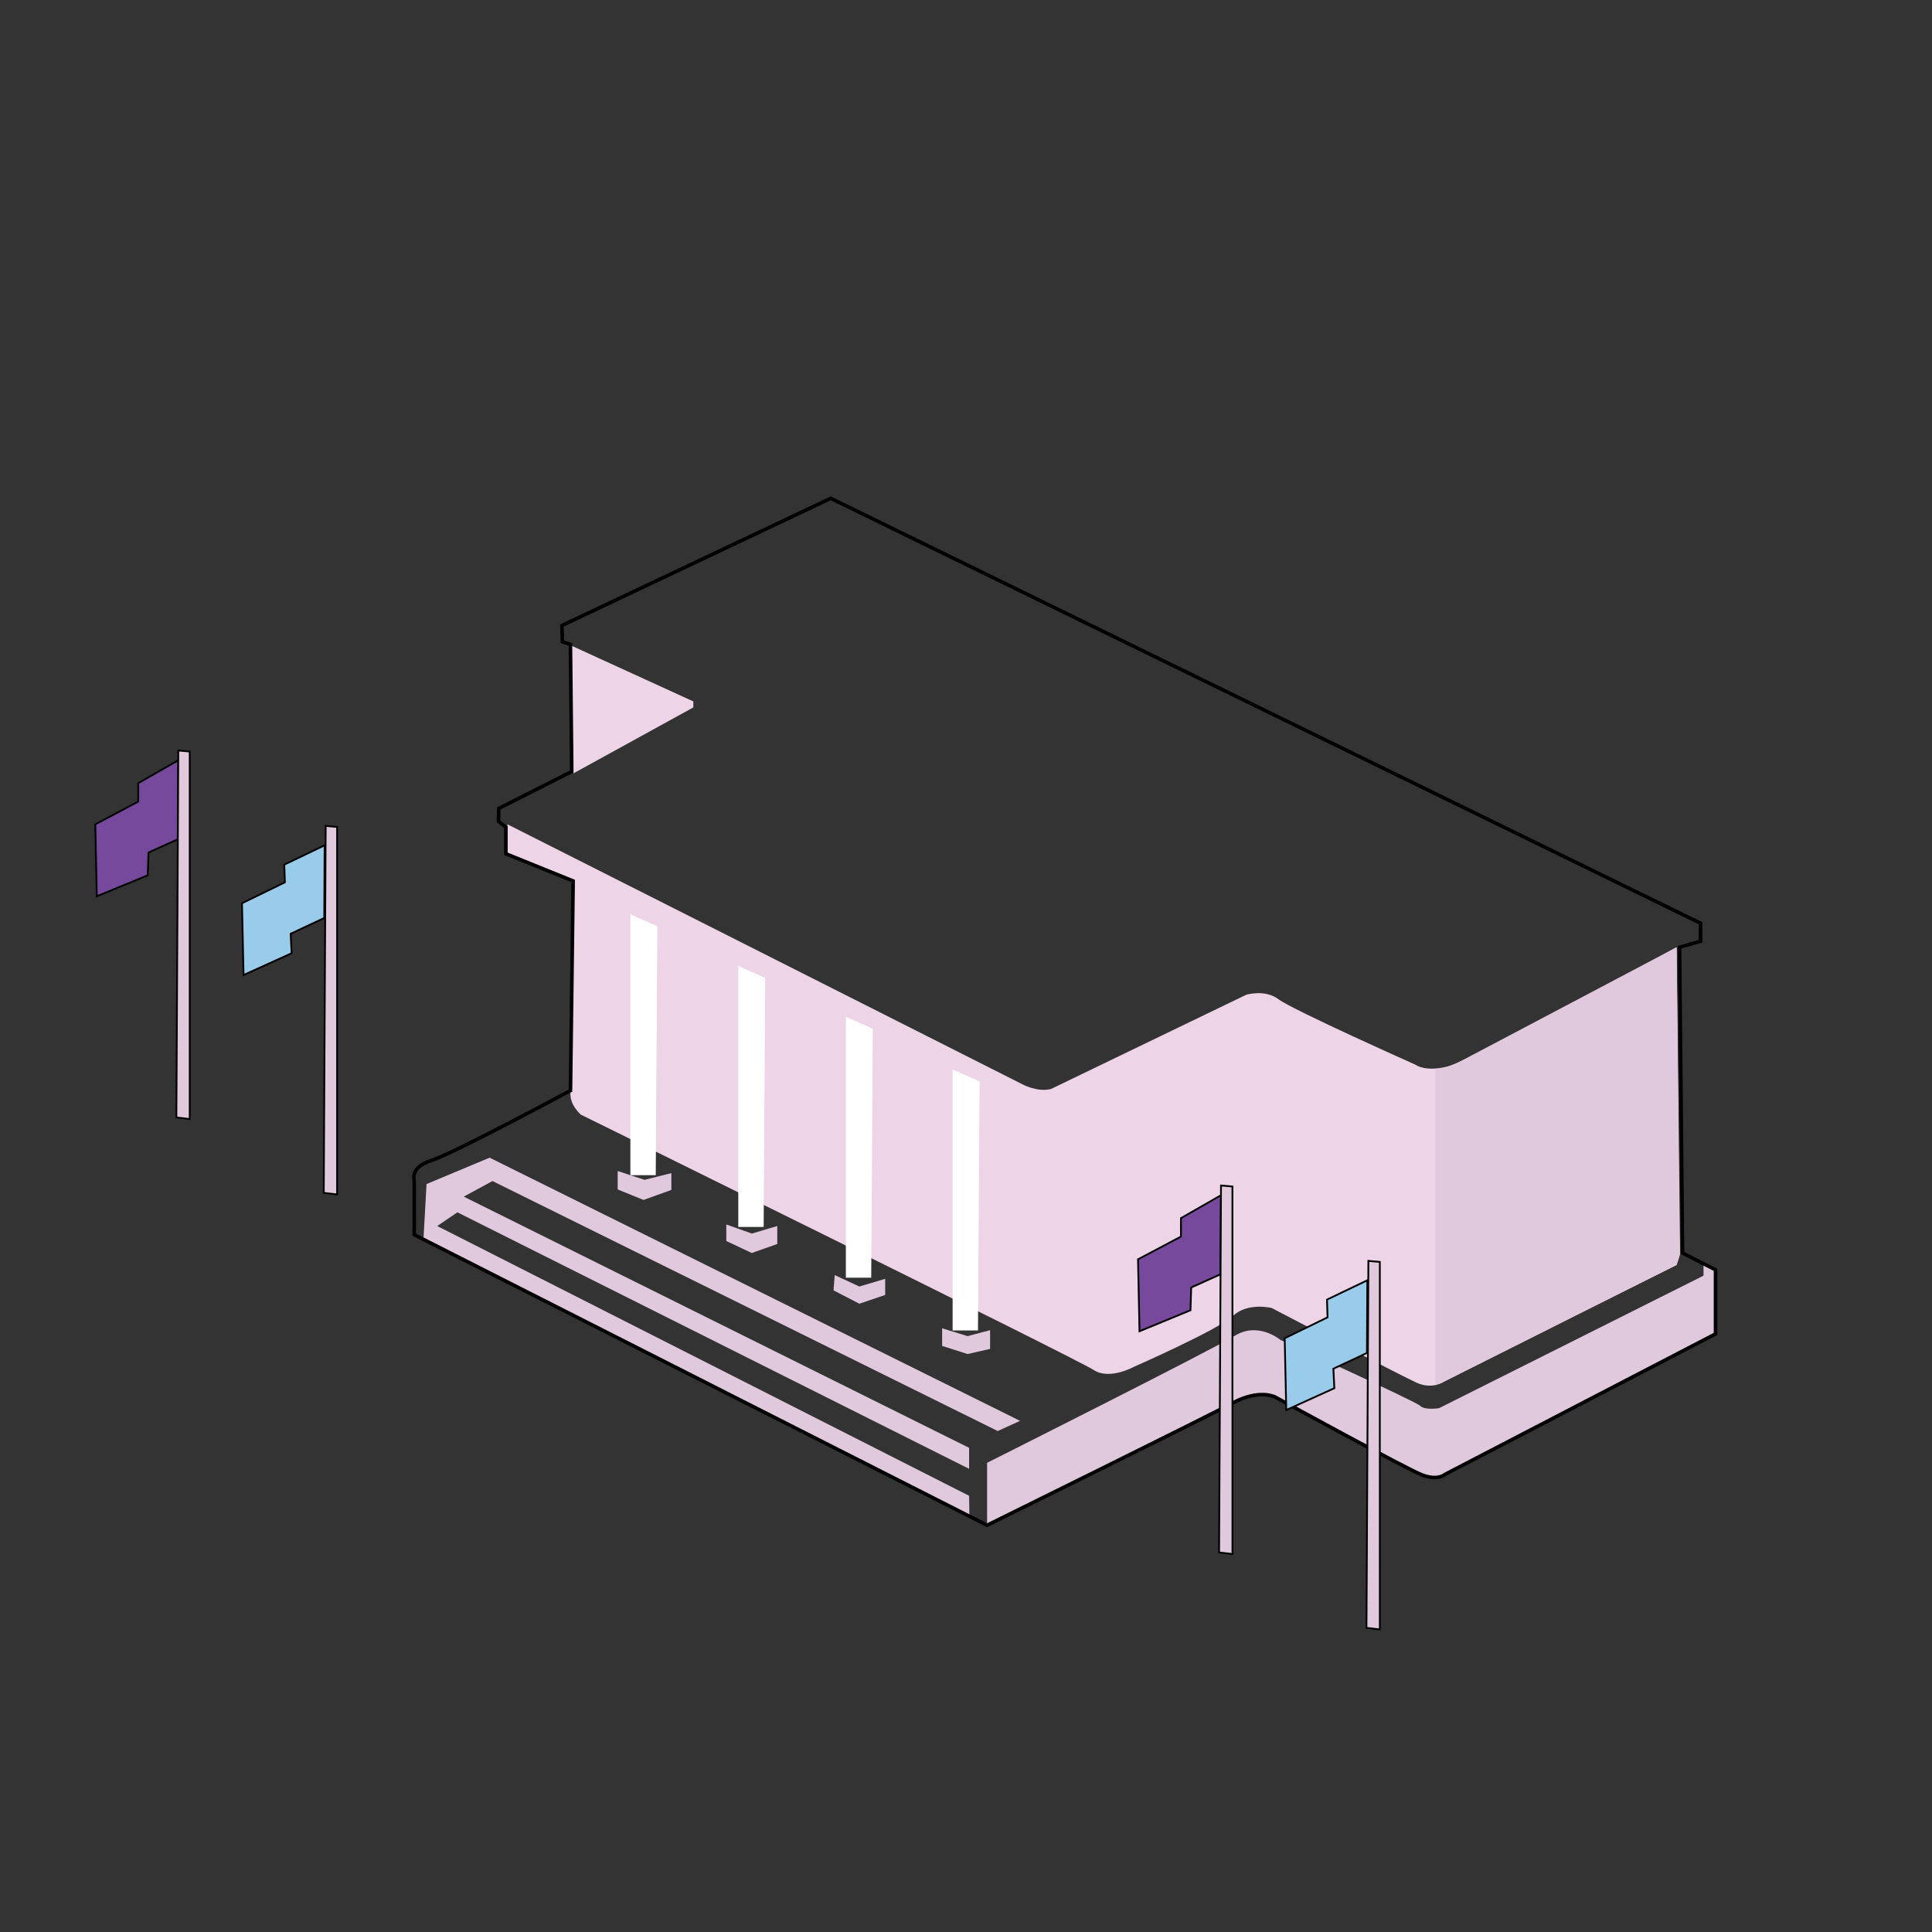 <?xml version="1.0" encoding="utf-8"?>
<!-- Generator: Adobe Illustrator 25.4.1, SVG Export Plug-In . SVG Version: 6.00 Build 0)  -->
<svg version="1.1" xmlns="http://www.w3.org/2000/svg" xmlns:xlink="http://www.w3.org/1999/xlink" x="0px" y="0px"
	 viewBox="0 0 1080 1080" style="enable-background:new 0 0 1080 1080;" xml:space="preserve">
<rect x="0" y="0" width="1080" height="1080" fill="#333333" stroke="none"/>
<style type="text/css">
	.st0{fill:#F7EFF6;stroke:#010101;stroke-miterlimit:10;}
	.st1{fill:none;stroke:#010101;stroke-width:3;stroke-miterlimit:10;stroke-dasharray:12.014,12.014;}
	.st2{fill:none;stroke:#010101;stroke-width:3;stroke-miterlimit:10;stroke-dasharray:11.977,11.977;}
	.st3{fill:none;stroke:#333333;stroke-miterlimit:10;}
	.st4{fill:#FFFFFF;}
	.st5{fill:#E0C9DD;}
	.st6{fill:none;stroke:#DFE5F4;stroke-miterlimit:10;}
	.st7{fill:#77499D;}
	.st8{fill:none;stroke:#FFFFFF;stroke-width:3;}
	.st9{fill:none;stroke:#333333;}
	.st10{fill:#FFFFFF;stroke:#010101;stroke-width:1.5;}
	.st11{fill:#E0C9DD;stroke:#282828;stroke-miterlimit:10;}
	.st12{fill:#FFFFFF;stroke:#303030;stroke-miterlimit:10;}
	.st13{fill:none;stroke:#303030;stroke-miterlimit:10;}
	.st14{fill:#99CCE9;}
	.st15{fill:#EA4A4D;stroke:#2D2E2D;stroke-miterlimit:10;}
	.st16{fill:#FFFFFF;stroke:#010101;stroke-miterlimit:10;}
	.st17{fill:#EDD4E7;}
	.st18{fill:none;stroke:#000000;stroke-width:2;stroke-miterlimit:10;}
	.st19{display:none;}
	.st20{display:inline;fill:#DFE5F4;}
	.st21{display:inline;fill:#FFFFFF;}
	.st22{display:inline;fill:#FDFEFF;}
	.st23{display:inline;fill:#646973;}
	.st24{display:inline;fill:#E2E8F5;}
	.st25{display:inline;fill:#F8BD62;}
	.st26{display:inline;fill:#636BB2;}
	.st27{display:inline;fill:#DEE3F3;}
	.st28{display:inline;fill:#F8BC5F;}
	.st29{display:inline;fill:#DBE1F2;}
	.st30{display:inline;fill:#FBFEFF;}
	.st31{display:inline;fill:#646BB2;}
	.st32{display:inline;fill:#E0E5F4;}
	.st33{display:inline;fill:#70777C;}
	.st34{display:inline;fill:#707378;}
	.st35{display:inline;fill:#DEE1F2;}
	.st36{display:inline;fill:#D6DAEE;}
	.st37{display:inline;fill:#D2D8EA;}
	.st38{display:inline;fill:#E2E3F2;}
	.st39{display:inline;fill:#4B4640;}
	.st40{display:inline;fill:#F8FBFE;}
	.st41{display:inline;fill:#585650;}
	.st42{display:inline;fill:#CED4EC;}
	.st43{display:inline;fill:#404655;}
	.st44{display:inline;fill:#B5BBC7;}
	.st45{display:inline;fill:#4B506E;}
	.st46{display:inline;fill:#8A8F97;}
	.st47{display:inline;fill:#E4E9F6;}
	.st48{display:inline;fill:#5C6066;}
	.st49{display:inline;fill:#E5E8F5;}
	.st50{display:inline;fill:#E5E7F4;}
	.st51{display:inline;fill:#4F5879;}
	.st52{display:inline;fill:#70624F;}
	.st53{display:inline;fill:#E5DDD6;}
	.st54{display:inline;fill:#E2D7DA;}
	.st55{display:inline;fill:#4A5072;}
	.st56{display:inline;fill:#736D63;}
	.st57{display:inline;fill:#A1A6B3;}
	.st58{display:inline;fill:#E6B366;}
	.st59{fill:#77499D;stroke:#000000;stroke-miterlimit:10;}
	.st60{fill:#99CCEB;stroke:#000000;stroke-miterlimit:10;}
	.st61{fill:#E0C9DD;stroke:#000000;stroke-miterlimit:10;}
	.st62{fill:#F8F2F8;}
	.st63{fill:none;stroke:#444444;stroke-width:2;stroke-miterlimit:10;}
	.st64{fill:none;stroke:#333333;stroke-linejoin:bevel;}
	.st65{fill:#EA4A4D;}
	.st66{fill:#99CBEA;}
	.st67{display:inline;fill:#FAFCFE;}
	.st68{display:inline;fill:#313132;}
	.st69{display:inline;fill:#DFE3F3;}
	.st70{display:inline;fill:#F4FBFE;}
	.st71{display:inline;fill:#343536;}
	.st72{display:inline;fill:#EEF2FA;}
	.st73{display:inline;fill:#22252A;}
	.st74{display:inline;fill:#EDF1F6;}
	.st75{display:inline;fill:#303433;}
	.st76{display:inline;fill:#BDC0CF;}
	.st77{display:inline;fill:#E1E1EC;}
	.st78{display:inline;fill:#E2E5EC;}
	.st79{fill:#E0C9DD;stroke:#010101;stroke-miterlimit:10;}
	.st80{fill:#141D27;}
	.st81{fill:#151417;}
	.st82{fill:#15191E;}
	.st83{display:inline;fill:#282A2A;}
	.st84{display:inline;fill:#0F1011;}
	.st85{display:inline;fill:#67676A;}
	.st86{display:inline;fill:#101112;}
	.st87{display:inline;fill:#24272D;}
	.st88{display:inline;fill:#242828;}
	.st89{display:inline;fill:#ECEDF0;}
	.st90{display:inline;fill:#141719;}
	.st91{display:inline;fill:#24252B;}
	.st92{display:inline;fill:#171919;}
	.st93{display:inline;fill:#15191B;}
	.st94{display:inline;fill:#1C2120;}
	.st95{display:inline;fill:#EEF2F4;}
	.st96{display:inline;fill:#141616;}
	.st97{display:inline;fill:#252928;}
	.st98{display:inline;fill:#191918;}
	.st99{display:inline;fill:#151717;}
	.st100{display:inline;fill:#1F2322;}
	.st101{display:inline;fill:#EEF1F5;}
	.st102{display:inline;}
	.st103{fill:#DFE5F4;}
	.st104{fill:#F9FCFD;}
	.st105{fill:#17191F;}
	.st106{fill:#1E2123;}
	.st107{fill:#DCE3F3;}
	.st108{fill:#F4FBFE;}
	.st109{fill:#343337;}
	.st110{display:inline;fill:#1C242A;}
	.st111{display:inline;fill:#14151C;}
	.st112{display:inline;fill:#10181C;}
	.st113{display:inline;fill:#111618;}
	.st114{display:inline;fill:#222731;}
	.st115{fill:#F7EFF6;}
	.st116{fill:none;stroke:#010101;stroke-width:3;stroke-miterlimit:10;}
	.st117{fill:none;stroke:#010101;stroke-width:2;stroke-miterlimit:10;}
	.st118{fill:#618BA0;stroke:#010101;stroke-width:3;}
	.st119{fill:#99CCE9;stroke:#010101;stroke-width:3;}
	.st120{fill:none;stroke:#C6DEEA;stroke-width:3;}
	.st121{fill:#E0C9DD;stroke:#010101;stroke-width:4;stroke-miterlimit:10;}
	.st122{fill:#F3E5F1;}
	.st123{fill:#E0C8DC;stroke:#282828;stroke-miterlimit:10;}
	.st124{fill:#636BB2;}
	.st125{fill:#EDD4E7;stroke:#000000;stroke-width:1.5;stroke-miterlimit:10;}
	.st126{fill:#99CCEB;}
</style>
<g id="Layer_1">
</g>
<g id="Layer_5">
	<polygon class="st17" points="319.87,361.13 387.58,392.1 387.58,395.45 320.55,432.32 318.87,360.26 	"/>
	<path class="st17" d="M283.68,460.8l287.55,145.17c0,0,8.5,4.78,16.31,2.77l109.06-52.64c0,0,10.58-3.27,18.19,2.55
		c7.61,5.82,76.63,36.6,76.63,36.6s4.81,3.96,17.33,1.07c12.52-2.89,128.47-66.8,128.47-66.8l1.66,172.58l-1.68,5.03l-130.18,65.35
		c0,0-6.35,4.39-15.01,0.52s-81.1-41.81-81.1-41.81s-13.33-3.4-21.71,4.42c-8.38,7.82-55.3,28.43-55.3,28.43s-13.73,7.65-22.62,1.74
		c-8.89-5.91-286.58-142.69-286.58-142.69s-5.92-5.03-5.83-11.47c0.09-6.44,1.52-119.14,1.52-119.14l-37.6-15.22L283.68,460.8z"/>
	<path class="st5" d="M952.28,706.07v7.04l-147.87,74.08c0,0-7.94,1.26-10.48-1.3c-2.55-2.56-78.17-36.87-78.17-36.87
		s-12.3-10.44-25.47-2.34c-13.17,8.1-138.5,71.04-138.5,71.04v34.88l140.79-69.46c0,0,12.72-7.29,22.7-0.61
		c9.98,6.68,77.96,41.13,77.96,41.13s10.76,3.9,16.78-0.8s148.96-77.2,148.96-77.2v-35.82L952.28,706.07z"/>
	<polygon class="st5" points="570.23,794.27 273.7,647.15 238.44,661.89 236.76,692.05 541.92,848.21 541.74,836.16 244.41,685.35 
		255.7,677.7 541.74,821.08 541.74,809.35 259.24,668.92 275.31,660.21 557.73,799.95 	"/>
	<polygon class="st5" points="345.29,654.61 345.29,664.91 359.73,670.78 375.3,665.17 375.3,655.78 360.3,659.54 	"/>
	<polygon class="st5" points="406.01,684.48 406.01,693.73 420.25,700.44 434.5,695.4 434.5,685.35 420.25,689.57 	"/>
	<polygon class="st5" points="466.61,712.78 465.94,721.32 480.38,728.78 494.82,723.89 494.82,714.87 480.38,719.17 	"/>
	<polygon class="st5" points="526.66,742.52 526.66,752.38 540.9,756.91 553.47,754.05 553.47,743.57 540.9,746.91 	"/>
	<path class="st18" d="M464.39,278.57L950.61,516.1v10.05l-11.73,3.37l1.68,170.91l18.43,9.42v35.82L807.7,824.22
		c0,0-3.94,3.73-12.93,0.21c-8.99-3.52-82.11-43.57-82.11-43.57s-8.83-4.48-23.46,3.35c-14.63,7.83-137.41,68.4-137.41,68.4
		L231.57,690.22V659.7c0,0-2.5-7.19,9.52-10.96s77.81-39.1,77.81-39.1l1.49-117.16l-37.6-15.22v-14.89l-4.14-3.28l0.13-7.17
		l40.83-20.61l-0.74-71.04l-4.48-1.48l-0.26-9.13L464.39,278.57z"/>
	<g class="st19">
		<path class="st20" d="M486.65,286.21c1.34,0.66,2.68,1.31,4.06,1.99c4.41,2.16,8.82,4.34,13.23,6.51
			c3.08,1.51,6.17,3.03,9.25,4.54c23.29,11.44,46.52,23.01,69.69,34.7c13.69,6.89,27.44,13.61,41.28,20.19
			c21.21,10.09,42.19,20.62,63.17,31.18c19.33,9.73,38.72,19.29,58.27,28.58c16.68,7.94,33.18,16.23,49.68,24.56
			c15.39,7.76,30.83,15.37,46.39,22.77c20.19,9.6,40.2,19.55,60.19,29.56c4.95,2.48,9.91,4.96,14.87,7.43
			c4.79,2.39,9.57,4.78,14.35,7.18c1.78,0.89,3.55,1.77,5.38,2.69c1.62,0.81,3.24,1.63,4.91,2.46c2.14,1.07,2.14,1.07,4.33,2.17
			c3.25,1.73,3.25,1.73,4.93,3.41c0.07,3.35,0.07,6.7,0,10.05c-3.32,1.11-6.64,2.21-10.05,3.35c0,56.4,0,112.81,0,170.92
			c7.47,2.49,7.47,2.49,15.08,5.03c3.35,3.35,3.35,3.35,3.73,7.12c-0.02,1.53-0.04,3.05-0.05,4.63c-0.01,1.65-0.02,3.3-0.03,5.01
			c-0.03,1.73-0.06,3.46-0.09,5.24c-0.02,1.74-0.03,3.49-0.05,5.28c-0.04,4.31-0.09,8.63-0.16,12.94
			c-37.59,19.9-75.33,39.49-113.44,58.37c-8.65,4.29-17.27,8.59-25.72,13.28c-1.17,0.65-2.35,1.3-3.56,1.97
			c-2.87,1.62-5.73,3.27-8.58,4.93c-4.55,1.89-4.55,1.89-12.93,0.21c-7.74-3.87-15.48-7.74-23.46-11.73c0,43.69,0,87.37,0,132.38
			c-0.55,0-1.11,0-1.68,0c0-66.36,0-132.71,0-201.08c-2.21,0-4.42,0-6.7,0c0,1.66,0,3.32,0,5.03c1.11,0,2.21,0,3.35,0
			c0,13.27,0,26.54,0,40.22c-1.11,0-2.21,0-3.35,0c0.14,20.26,0.3,40.52,0.48,60.78c0.08,9.41,0.16,18.81,0.23,28.22
			c0.06,9.07,0.14,18.14,0.23,27.22c0.03,3.47,0.06,6.94,0.08,10.4c0.03,4.84,0.08,9.69,0.13,14.53c0,1.45,0.01,2.89,0.01,4.38
			c-0.23,7.63-0.23,7.63,3.87,13.66c-6.49-1.47-6.49-1.47-8.38-3.35c-0.21-4.33-0.31-8.62-0.34-12.96
			c-0.02-1.36-0.03-2.71-0.05-4.11c-0.05-4.51-0.09-9.01-0.14-13.52c-0.03-3.12-0.07-6.23-0.11-9.35
			c-0.09-8.22-0.18-16.44-0.26-24.65c-0.08-8.38-0.18-16.76-0.27-25.14c-0.18-16.45-0.35-32.9-0.51-49.36
			c-5.81-2.49-5.81-2.49-11.73-5.03c0,3.32,0,6.64,0,10.05c-4.36,2.53-8.72,5.04-13.09,7.54c-1.85,1.08-1.85,1.08-3.75,2.18
			c-1.79,1.02-1.79,1.02-3.62,2.06c-1.1,0.63-2.19,1.26-3.32,1.91c-3.03,1.38-3.03,1.38-8.06,1.38
			c-0.55-13.82-1.11-27.65-1.68-41.89c-8.88-4.44-14.26-2.32-23.46,0c0.01,1.57,0.01,3.13,0.02,4.75
			c0.07,14.75,0.12,29.49,0.15,44.24c0.02,7.58,0.04,15.16,0.08,22.74c0.04,7.31,0.06,14.62,0.07,21.94
			c0.01,2.79,0.02,5.59,0.04,8.38c0.02,3.9,0.03,7.81,0.03,11.71c0.01,1.16,0.02,2.33,0.04,3.52c-0.03,8.01-0.03,8.01-3.77,11.74
			c-2.76-0.55-5.53-1.11-8.38-1.68c0-39.26,0-78.52,0-118.97c-10.4,5.18-20.81,10.37-31.52,15.71c-3.21,1.6-6.42,3.19-9.73,4.84
			c-19.35,9.65-38.53,19.57-57.62,29.72c-1.2,0.64-2.41,1.28-3.64,1.94c-5,2.66-9.99,5.32-14.98,7.98c-6.34,2.38-10,1.51-16.19-1.14
			c-3.58-1.7-7.11-3.47-10.64-5.26c-1.32-0.66-2.63-1.32-3.99-2c-4.26-2.14-8.51-4.29-12.76-6.44c-2.93-1.48-5.86-2.95-8.8-4.43
			c-15.14-7.63-30.24-15.33-45.19-23.32c-12.75-6.79-25.7-13.17-38.64-19.6c-10.53-5.25-20.99-10.59-31.37-16.12
			c-14.32-7.63-28.83-14.87-43.36-22.1c-15.75-7.84-31.44-15.74-46.96-24.02c-16.6-8.81-33.47-17.1-50.3-25.47
			c-7.24-3.6-14.48-7.22-21.71-10.84c-0.77-9.35-1.22-18.66-1.01-28.04c0.03-1.53,0.06-3.07,0.09-4.65c1.19-5.4,3.32-7.3,7.62-10.67
			c3.32-1.28,6.67-2.46,10.05-3.56c3.97-1.94,7.91-3.94,11.83-5.97c4.94-2.45,9.88-4.91,14.98-7.44
			c13.82-7.19,27.65-14.38,41.89-21.78c0-38.16,0-76.31,0-115.62c-8.85-4.42-17.7-8.85-26.81-13.41c-8.38-5.03-8.38-5.03-9.5-8.39
			c-0.04-1.17-0.09-2.34-0.13-3.55c0.32-6.12,0.32-6.12-2.09-8.17c0-3.32,0-6.64,0-10.05c19.08-9.95,19.08-9.95,38.54-20.11
			c0.12-9.72,0.22-19.45,0.28-29.17c0.03-3.31,0.06-6.62,0.1-9.93c0.06-4.75,0.09-9.5,0.11-14.25c0.03-1.49,0.05-2.97,0.08-4.5
			c0-2.06,0-2.06,0-4.17c0.01-1.21,0.02-2.43,0.03-3.68c-0.38-3.71-0.38-3.71-5.63-6.36c-0.31-4.4-0.31-4.4,0-8.38
			c17.25-9.86,35.14-18.04,53.3-26.09c2.15-0.95,4.3-1.91,6.45-2.86c1.1-0.49,2.2-0.98,3.33-1.48
			c14.57-6.48,29.05-13.17,43.53-19.84c1.32-0.61,2.64-1.22,4-1.84c2.58-1.19,5.16-2.38,7.74-3.56c2.45-1.13,4.9-2.25,7.36-3.38
			c5.24-2.4,10.46-4.84,15.64-7.38c1.62-0.78,3.23-1.57,4.9-2.38c1.35-0.68,2.7-1.35,4.09-2.05
			C470.06,276.46,478.52,282.18,486.65,286.21z"/>
		<path class="st21" d="M481.28,286c2.39,1.2,4.78,2.42,7.15,3.66c1.29,0.65,2.58,1.31,3.91,1.98c2.76,1.4,5.51,2.8,8.26,4.21
			c5.78,2.97,11.58,5.9,17.38,8.84c2.88,1.46,5.76,2.92,8.63,4.38c10.28,5.21,20.62,10.26,31.04,15.16
			c20.1,9.48,39.92,19.5,59.77,29.49c13.89,6.99,27.84,13.85,41.94,20.4c11.21,5.21,22.24,10.75,33.28,16.32
			c5.24,2.64,10.5,5.26,15.75,7.89c8.24,4.12,16.48,8.24,24.71,12.38c34.74,17.5,34.74,17.5,69.8,34.34
			c13.05,6.12,25.91,12.62,38.79,19.09c2.19,1.1,4.37,2.2,6.56,3.29c1.06,0.53,2.13,1.07,3.22,1.62c5.43,2.73,10.86,5.45,16.3,8.18
			c1.15,0.57,2.29,1.15,3.47,1.74c16.68,8.36,33.42,16.56,50.31,24.48c9.35,4.41,18.42,9.17,27.39,14.31c0,2.21,0,4.42,0,6.7
			c-5.81,1.66-5.81,1.66-11.73,3.35c0,1.11,0,2.21,0,3.35c-1.38,0.65-1.38,0.65-2.79,1.3c-4.2,1.97-8.4,3.95-12.61,5.92
			c-1.45,0.68-2.9,1.35-4.39,2.05c-7.03,3.31-13.84,6.68-20.43,10.83c-9.5,5.03-9.5,5.03-13.41,5.03c0,1.11,0,2.21,0,3.35
			c-5.53,1.66-11.06,3.32-16.76,5.03c0,1.11,0,2.21,0,3.35c-1.93,0.68-3.85,1.36-5.84,2.06c-7.49,2.81-14.38,6.37-21.39,10.19
			c-2.5,1.33-5,2.67-7.51,4c-4.36,2.34-8.68,4.71-13,7.13c-10.19,5.53-16.27,8.17-27.67,5.1c0-1.11,0-2.21,0-3.35
			c-1.15-0.17-2.29-0.34-3.48-0.52c-5.9-1.39-10.85-3.69-16.32-6.29c-1.63-0.77-1.63-0.77-3.28-1.56
			c-10.39-4.95-20.68-10.09-30.96-15.27c-1.02-0.51-2.04-1.03-3.1-1.56c-2.27-1.14-4.53-2.29-6.79-3.44
			c-1.18-0.6-2.37-1.2-3.59-1.82c-1.07-0.54-2.14-1.09-3.25-1.65c-3.26-1.61-3.26-1.61-8-3.08c0-1.11,0-2.21,0-3.35
			c-11.45-0.83-18.37,1.53-28.49,6.7c-3.06,1.53-6.12,3.06-9.17,4.59c-2.29,1.15-4.58,2.3-6.87,3.45
			c-8.28,4.16-16.62,8.16-25.01,12.07c-9.5,4.43-18.92,9-28.28,13.72c-3.25,1.63-6.51,3.26-9.77,4.88
			c-2.83,1.42-5.66,2.84-8.49,4.27c-1.61,0.78-3.23,1.56-4.89,2.37c-1.37,0.68-2.74,1.35-4.16,2.05c-4.81,1.47-7.51,0.99-12.29-0.48
			c-2.87-1.62-5.73-3.25-8.55-4.96c-4.3-2.36-8.76-3.89-13.41-5.42c-3.79-1.62-6.58-3.91-9.88-6.38
			c-10.35-5.61-21.01-10.47-31.84-15.08c-5.62-2.72-11.18-5.56-16.76-8.38c-4.26-2.13-8.52-4.26-12.78-6.39
			c-6.91-3.45-13.82-6.91-20.72-10.39c-11.46-5.77-22.96-11.41-34.58-16.84c-37.3-17.43-37.3-17.43-53.03-27.46
			c-5.06-2.88-10.11-4.88-15.57-6.89c-6-2.23-11.83-4.43-17.49-7.44c0-1.11,0-2.21,0-3.35c-5.53-1.66-11.06-3.32-16.76-5.03
			c0-1.11,0-2.21,0-3.35c-1.59-0.24-3.18-0.48-4.82-0.73c-5.24-0.94-5.24-0.94-8.59-2.62c0-1.11,0-2.21,0-3.35
			c-2.02-0.62-2.02-0.62-4.08-1.26c-9.15-3.21-18-6.76-26.08-12.15c-0.31-4.4-0.31-4.4,0-8.38c6.07-3.36,12.14-6.71,18.22-10.05
			c1.73-0.96,3.46-1.92,5.24-2.91c1.65-0.91,3.3-1.81,5.01-2.75c1.53-0.84,3.05-1.68,4.63-2.55c3.76-1.85,3.76-1.85,7.12-1.85
			c-0.12-10.2-0.26-20.4-0.44-30.6c-0.06-3.47-0.1-6.94-0.14-10.42c-0.06-4.98-0.14-9.97-0.24-14.95c-0.01-1.56-0.02-3.12-0.03-4.72
			c-0.03-1.44-0.07-2.88-0.1-4.37c-0.02-1.27-0.04-2.55-0.06-3.86c-0.43-3.83-0.43-3.83-5.7-6.49c0-2.21,0-4.42,0-6.7
			c34.72-16.05,69.44-32.08,104.25-47.94c1.13-0.51,2.26-1.03,3.42-1.56c2.21-1.01,4.41-2.01,6.62-3.01
			c5.57-2.53,11.09-5.14,16.55-7.9c1.68-0.83,1.68-0.83,3.39-1.68c3.08-1.53,6.14-3.09,9.2-4.65
			C466.26,280.37,472.89,282.15,481.28,286z"/>
		<path class="st22" d="M352.39,511.08c8.38,3.35,8.38,3.35,15.08,6.7c0,42.58,0,85.16,0,129.03c3.32,0.83,3.32,0.83,6.7,1.68
			c12.76,5.1,24.72,12,36.87,18.43c0.55-41.47,1.11-82.95,1.68-125.68c11.57,4.63,11.57,4.63,15.08,8.38
			c0.64,4.33,0.85,7.94,0.76,12.26c0,1.24,0,2.49,0,3.77c0,4.11-0.06,8.21-0.11,12.32c-0.01,2.85-0.02,5.7-0.03,8.54
			c-0.03,7.5-0.09,14.99-0.17,22.49c-0.07,7.65-0.1,15.3-0.13,22.95c-0.07,15.01-0.19,30.02-0.33,45.02
			c3.32,1.11,6.64,2.21,10.05,3.35c11.61,5.53,23.23,11.06,35.19,16.76c0-40.92,0-81.84,0-124c8.38,1.68,8.38,1.68,15.08,5.03
			c0.55,42.03,1.11,84.05,1.68,127.35c21.28,12.08,21.28,12.08,43.57,21.78c0-41.47,0-82.95,0-125.68
			c4.98,1.66,9.95,3.32,15.08,5.03c0,43.13,0,86.26,0,130.7c3.87,1.11,7.74,2.21,11.73,3.35c3.94,1.76,3.94,1.76,7.4,3.64
			c1.3,0.69,2.59,1.39,3.93,2.1c1.34,0.73,2.68,1.46,4.06,2.22c2.82,1.51,5.64,3.02,8.46,4.52c1.36,0.73,2.72,1.46,4.13,2.21
			c5.1,2.73,10.22,5.4,15.37,8.03c1.48,0.76,2.96,1.53,4.49,2.31c9.96,4.31,12.89,3.33,24.21,0.1c0,8.29,0,16.59,0,25.14
			c4.39-1.94,8.74-3.94,13.09-5.97c1.24-0.54,2.47-1.08,3.75-1.64c6.42-3.05,10.34-5.14,13.02-11.92c0.98-2.77,0.98-2.77,1.98-5.6
			c7.95-5.03,7.95-5.03,13.41-5.03c0,9.4,0,18.8,0,28.49c-21.69,11.37-43.41,22.65-65.35,33.51c-5.69,2.82-11.38,5.65-17.07,8.48
			c-1.42,0.7-2.85,1.41-4.31,2.13c-6.32,3.15-12.58,6.33-18.69,9.87c-1.88,1.08-3.76,2.17-5.69,3.29c-1.58,0.96-3.17,1.91-4.8,2.9
			c-7.13,2.73-12.65,1.77-19.63-1.22c-3.44-1.72-6.78-3.56-10.13-5.45c-2.54-1.39-5.09-2.78-7.63-4.16
			c-1.27-0.7-2.54-1.39-3.85-2.11c-5.4-2.92-10.87-5.67-16.37-8.39c-1.07-0.53-2.13-1.06-3.23-1.61c-3.63-1.81-7.27-3.61-10.9-5.41
			c-19.86-9.85-39.68-19.74-59.24-30.16c-12.54-6.64-25.24-12.95-37.95-19.27c-13.69-6.81-27.36-13.64-40.85-20.84
			c-14.18-7.57-28.55-14.73-42.94-21.89c-25.96-12.92-51.68-26.23-77.08-40.22c0-10.51,0-21.01,0-31.84
			c10.6-5.6,21.21-11.19,31.84-16.76c0.99-0.52,1.99-1.04,3.01-1.58c6.52-3.42,13.04-6.82,19.57-10.22
			c2.18-1.14,4.36-2.28,6.54-3.42c3.1-1.62,6.2-3.23,9.3-4.84c1.8-0.94,3.6-1.88,5.45-2.84c3.89-1.84,7.22-3.1,11.42-3.91
			c0.36,1.29,0.72,2.57,1.09,3.89c2.95,5.84,5.71,6.76,11.69,9.2c2.52,1.05,2.52,1.05,5.09,2.13c1.29,0.51,2.58,1.02,3.91,1.54
			c0,1.11,0,2.21,0,3.35c2.21,0,4.42,0,6.7,0c0,1.11,0,2.21,0,3.35c1.66,0,3.32,0,5.03,0C352.39,595.28,352.39,553.81,352.39,511.08
			z"/>
		<path class="st23" d="M486.65,286.21c1.34,0.66,2.68,1.31,4.06,1.99c4.41,2.16,8.82,4.34,13.23,6.51
			c3.08,1.51,6.17,3.03,9.25,4.54c23.29,11.44,46.52,23.01,69.69,34.7c13.69,6.89,27.44,13.61,41.28,20.19
			c21.21,10.09,42.19,20.62,63.17,31.18c19.33,9.73,38.72,19.29,58.27,28.58c16.68,7.94,33.18,16.23,49.68,24.56
			c15.39,7.76,30.83,15.37,46.39,22.77c20.19,9.6,40.2,19.55,60.19,29.56c4.95,2.48,9.91,4.96,14.87,7.43
			c4.79,2.39,9.57,4.78,14.35,7.18c1.78,0.89,3.55,1.77,5.38,2.69c1.62,0.81,3.24,1.63,4.91,2.46c2.14,1.07,2.14,1.07,4.33,2.17
			c3.25,1.73,3.25,1.73,4.93,3.41c0.07,3.35,0.07,6.7,0,10.05c-3.32,1.11-6.64,2.21-10.05,3.35c0,56.4,0,112.81,0,170.92
			c7.47,2.49,7.47,2.49,15.08,5.03c3.35,3.35,3.35,3.35,3.73,7.12c-0.02,1.53-0.04,3.05-0.05,4.63c-0.01,1.65-0.02,3.3-0.03,5.01
			c-0.03,1.73-0.06,3.46-0.09,5.24c-0.02,1.74-0.03,3.49-0.05,5.28c-0.04,4.31-0.09,8.63-0.16,12.94
			c-37.59,19.9-75.33,39.49-113.44,58.37c-8.65,4.29-17.27,8.59-25.72,13.28c-1.17,0.65-2.35,1.3-3.56,1.97
			c-2.87,1.62-5.73,3.27-8.58,4.93c-4.55,1.89-4.55,1.89-12.93,0.21c-7.74-3.87-15.48-7.74-23.46-11.73c0,43.69,0,87.37,0,132.38
			c-0.55,0-1.11,0-1.68,0c0-66.36,0-132.71,0-201.08c-2.21,0-4.42,0-6.7,0c0,1.66,0,3.32,0,5.03c1.11,0,2.21,0,3.35,0
			c0,13.27,0,26.54,0,40.22c-1.11,0-2.21,0-3.35,0c0.14,20.26,0.3,40.52,0.48,60.78c0.08,9.41,0.16,18.81,0.23,28.22
			c0.06,9.07,0.14,18.14,0.23,27.22c0.03,3.47,0.06,6.94,0.08,10.4c0.03,4.84,0.08,9.69,0.13,14.53c0,1.45,0.01,2.89,0.01,4.38
			c-0.23,7.63-0.23,7.63,3.87,13.66c-6.49-1.47-6.49-1.47-8.38-3.35c-0.21-4.33-0.31-8.62-0.34-12.96
			c-0.02-1.36-0.03-2.71-0.05-4.11c-0.05-4.51-0.09-9.01-0.14-13.52c-0.03-3.12-0.07-6.23-0.11-9.35
			c-0.09-8.22-0.18-16.44-0.26-24.65c-0.08-8.38-0.18-16.76-0.27-25.14c-0.18-16.45-0.35-32.9-0.51-49.36
			c-5.81-2.49-5.81-2.49-11.73-5.03c0,3.32,0,6.64,0,10.05c-4.36,2.53-8.72,5.04-13.09,7.54c-1.85,1.08-1.85,1.08-3.75,2.18
			c-1.79,1.02-1.79,1.02-3.62,2.06c-1.1,0.63-2.19,1.26-3.32,1.91c-3.03,1.38-3.03,1.38-8.06,1.38
			c-0.55-13.82-1.11-27.65-1.68-41.89c-8.88-4.44-14.26-2.32-23.46,0c0.01,1.57,0.01,3.13,0.02,4.75
			c0.07,14.75,0.12,29.49,0.15,44.24c0.02,7.58,0.04,15.16,0.08,22.74c0.04,7.31,0.06,14.62,0.07,21.94
			c0.01,2.79,0.02,5.59,0.04,8.38c0.02,3.9,0.03,7.81,0.03,11.71c0.01,1.16,0.02,2.33,0.04,3.52c-0.03,8.01-0.03,8.01-3.77,11.74
			c-2.76-0.55-5.53-1.11-8.38-1.68c0-39.26,0-78.52,0-118.97c-10.4,5.18-20.81,10.37-31.52,15.71c-3.21,1.6-6.42,3.19-9.73,4.84
			c-19.35,9.65-38.53,19.57-57.62,29.72c-1.2,0.64-2.41,1.28-3.64,1.94c-5,2.66-9.99,5.32-14.98,7.98c-6.34,2.38-10,1.51-16.19-1.14
			c-3.58-1.7-7.11-3.47-10.64-5.26c-1.32-0.66-2.63-1.32-3.99-2c-4.26-2.14-8.51-4.29-12.76-6.44c-2.93-1.48-5.86-2.95-8.8-4.43
			c-15.14-7.63-30.24-15.33-45.19-23.32c-12.75-6.79-25.7-13.17-38.64-19.6c-10.53-5.25-20.99-10.59-31.37-16.12
			c-14.32-7.63-28.83-14.87-43.36-22.1c-15.75-7.84-31.44-15.74-46.96-24.02c-16.6-8.81-33.47-17.1-50.3-25.47
			c-7.24-3.6-14.48-7.22-21.71-10.84c-0.77-9.35-1.22-18.66-1.01-28.04c0.03-1.53,0.06-3.07,0.09-4.65c1.19-5.4,3.32-7.3,7.62-10.67
			c3.32-1.28,6.67-2.46,10.05-3.56c3.97-1.94,7.91-3.94,11.83-5.97c4.94-2.45,9.88-4.91,14.98-7.44
			c13.82-7.19,27.65-14.38,41.89-21.78c0-38.16,0-76.31,0-115.62c-8.85-4.42-17.7-8.85-26.81-13.41c-8.38-5.03-8.38-5.03-9.5-8.39
			c-0.04-1.17-0.09-2.34-0.13-3.55c0.32-6.12,0.32-6.12-2.09-8.17c0-3.32,0-6.64,0-10.05c19.08-9.95,19.08-9.95,38.54-20.11
			c0.12-9.72,0.22-19.45,0.28-29.17c0.03-3.31,0.06-6.62,0.1-9.93c0.06-4.75,0.09-9.5,0.11-14.25c0.03-1.49,0.05-2.97,0.08-4.5
			c0-2.06,0-2.06,0-4.17c0.01-1.21,0.02-2.43,0.03-3.68c-0.38-3.71-0.38-3.71-5.63-6.36c-0.31-4.4-0.31-4.4,0-8.38
			c17.25-9.86,35.14-18.04,53.3-26.09c2.15-0.95,4.3-1.91,6.45-2.86c1.1-0.49,2.2-0.98,3.33-1.48
			c14.57-6.48,29.05-13.17,43.53-19.84c1.32-0.61,2.64-1.22,4-1.84c2.58-1.19,5.16-2.38,7.74-3.56c2.45-1.13,4.9-2.25,7.36-3.38
			c5.24-2.4,10.46-4.84,15.64-7.38c1.62-0.78,3.23-1.57,4.9-2.38c1.35-0.68,2.7-1.35,4.09-2.05
			C470.06,276.46,478.52,282.18,486.65,286.21z M451.65,286.49c-1.65,0.79-1.65,0.79-3.34,1.6c-2.38,1.14-4.76,2.29-7.14,3.44
			c-6.4,3.1-12.82,6.16-19.23,9.22c-1.32,0.63-2.64,1.26-4,1.91c-13.53,6.46-27.16,12.68-40.83,18.86c-2.3,1.04-4.6,2.08-6.9,3.13
			c-4.41,2-8.82,3.99-13.23,5.98c-9.39,4.24-18.77,8.51-28.14,12.78c-2.95,1.34-5.9,2.68-8.86,4.03c-1.19,0.54-2.38,1.08-3.61,1.64
			c-0.83,0.38-1.65,0.75-2.51,1.14c0.58,4.14,0.58,4.14,1.68,8.38c1.66,0.83,1.66,0.83,3.35,1.68c0.55,23.78,1.11,47.56,1.68,72.05
			c-4.15,1.66-4.15,1.66-8.38,3.35c-2.61,1.29-5.21,2.63-7.78,3.99c-1.41,0.75-2.82,1.49-4.27,2.26c-1.45,0.77-2.9,1.54-4.39,2.34
			c-1.48,0.78-2.96,1.57-4.49,2.38c-3.64,1.93-7.27,3.86-10.91,5.79c0,2.76,0,5.53,0,8.38c1.11,0,2.21,0,3.35,0
			c0,4.98,0,9.95,0,15.08c4.88,2.53,9.77,5.04,14.66,7.54c1.38,0.72,2.76,1.44,4.19,2.18c2.01,1.02,2.01,1.02,4.06,2.06
			c1.23,0.63,2.46,1.26,3.72,1.91c3.94,1.79,3.94,1.79,10.23,1.38c-0.55,39.81-1.11,79.63-1.68,120.65
			c-8.85,4.42-17.7,8.85-26.81,13.41c-5.14,2.61-10.27,5.22-15.39,7.85c-1.26,0.65-2.52,1.29-3.82,1.96c-2.59,1.33-5.19,2.66-7.78,4
			c-3.99,2.05-7.98,4.1-11.97,6.14c-2.55,1.31-5.09,2.62-7.64,3.92c-1.19,0.61-2.38,1.22-3.61,1.85c-5.41,2.55-5.41,2.55-10.12,6.12
			c-0.14,2.37-0.18,4.75-0.16,7.13c0.01,1.43,0.01,2.86,0.02,4.34c0.01,1.5,0.03,3.01,0.04,4.56c0.01,1.51,0.02,3.02,0.02,4.58
			c0.02,3.75,0.05,7.49,0.08,11.24c19.71,10.43,39.49,20.73,59.31,30.96c13.96,7.2,27.9,14.44,41.76,21.83
			c12.55,6.66,25.3,12.93,38.02,19.26c2.33,1.16,4.66,2.32,6.98,3.48c1.73,0.86,1.73,0.86,3.49,1.74
			c47.09,23.45,47.09,23.45,66.84,33.98c20.82,11.06,42.04,21.37,63.16,31.85c1.17,0.58,2.35,1.17,3.56,1.77
			c2.17,1.08,4.34,2.15,6.51,3.22c7.86,3.9,15.4,8.24,22.84,12.89c7.28,2.69,12.97,1.21,19.97-1.88c4.69-2.35,9.3-4.83,13.9-7.34
			c3.45-1.85,6.91-3.69,10.36-5.53c1.73-0.92,3.45-1.85,5.23-2.8c7.34-3.88,14.77-7.58,22.22-11.25c12.56-6.23,25-12.65,37.38-19.23
			c8.01-4.25,16.07-8.37,24.2-12.4c0-9.4,0-18.8,0-28.49c-9.54,2.69-9.54,2.69-15.08,6.7c-0.56,2.37-0.56,2.37-1.14,4.78
			c-3.23,7.71-8.46,9.33-15.83,12.61c-4.35,2-8.71,4.01-13.2,6.07c0-14.38,0-28.75,0-43.57c8.38-3.35,8.38-3.35,12.07-4.79
			c1.13-0.49,2.26-0.98,3.43-1.49c1.15-0.48,2.3-0.95,3.48-1.44c3.36-2.25,3.36-2.25,3.35-7.22c1.13-5.16,1.13-5.16,6-8.42
			c1.99-0.9,3.97-1.79,6.02-2.72c5.96-2.54,5.96-2.54,10.89-5.76c1.69-4.36,1.69-4.36,1.68-8.38c2.76,0.55,5.53,1.11,8.38,1.68
			c0.55,24.33,1.11,48.66,1.68,73.73c7.47-2.49,7.47-2.49,15.08-5.03c4.5,1.47,4.5,1.47,8.38,3.35c9.33-0.21,17.82-4.41,25.14-10.05
			c0.48-1.62,0.97-3.25,1.47-4.92c2.44-6.64,4.9-7.14,11.1-10.26c1.64-0.75,3.28-1.49,4.97-2.26c5.01-3.15,6.01-5.44,7.59-11.04
			c2.21,0,4.42,0,6.7,0c0.55,22.12,1.11,44.24,1.68,67.03c21.95,14.99,21.95,14.99,35.19,11.73c3.51-1.48,6.96-3.1,10.36-4.82
			c1.96-0.98,3.91-1.97,5.93-2.98c2.08-1.06,4.15-2.13,6.23-3.19c2.13-1.08,4.27-2.16,6.4-3.24c12.62-6.4,25.15-12.95,37.6-19.68
			c9.15-4.88,18.45-9.46,27.73-14.07c9.31-4.63,18.61-9.29,27.92-13.94c5.64-2.82,11.27-5.64,16.91-8.45
			c4.98-2.49,4.98-2.49,10.05-5.03c0-12.17,0-24.33,0-36.87c-5.53-2.76-11.06-5.53-16.76-8.38c-0.55-56.96-1.11-113.91-1.68-172.6
			c5.81-1.66,5.81-1.66,11.73-3.35c-0.13-4.04-0.13-4.04-1.68-8.38c-3.97-2.95-3.97-2.95-9.12-5.11c-1.91-0.9-3.83-1.79-5.8-2.71
			c-2.04-0.92-4.09-1.84-6.13-2.75c-3.91-1.81-7.83-3.62-11.74-5.43c-1-0.46-2.01-0.92-3.04-1.4c-11.08-5.1-21.95-10.58-32.83-16.08
			c-5.59-2.82-11.2-5.62-16.8-8.41c-2.23-1.12-4.47-2.23-6.7-3.35c-1.11-0.55-2.21-1.11-3.35-1.68c-10.05-5.03-10.05-5.03-13.41-6.7
			c-2.23-1.12-4.47-2.23-6.71-3.35c-5.58-2.79-11.15-5.58-16.72-8.38c-11.29-5.67-22.6-11.27-33.97-16.76
			c-1.72-0.83-1.72-0.83-3.48-1.68c-4.65-2.24-9.29-4.47-13.94-6.7c-12.46-5.98-24.82-12.06-36.98-18.64
			c-11.12-6.01-22.46-11.37-33.99-16.55c-13.77-6.27-27.21-12.77-40.48-20.05c-7.97-4.3-16.17-8.13-24.35-12
			c-14.8-7-29.47-14.22-44.09-21.57c-15.61-7.85-31.28-15.54-47.08-22.99c-9.47-4.49-18.85-9.14-28.19-13.9
			c-1.14-0.58-2.28-1.16-3.45-1.75c-5.64-2.87-11.27-5.75-16.89-8.65c-2.06-1.05-4.13-2.1-6.19-3.15c-1.82-0.94-3.63-1.87-5.51-2.84
			C466.49,279.52,460.98,281.97,451.65,286.49z"/>
		<path class="st24" d="M278.66,648.48c2.81,1.64,5.6,3.32,8.38,5.03c2.78,1.15,5.57,2.27,8.38,3.35
			c6.01,2.35,11.31,4.89,16.76,8.38c7.35,4.37,14.61,8.32,22.62,11.31c9.26,3.55,17.82,8.2,26.54,12.88
			c11.44,6.15,23.02,11.96,34.66,17.73c3.32,1.65,6.64,3.32,9.95,4.99c12.82,6.46,25.7,12.74,38.72,18.79
			c7.85,3.66,15.62,7.47,23.35,11.38c1.33,0.67,2.66,1.33,4.03,2.02c1.16,0.58,2.32,1.16,3.51,1.75c1.39,0.69,2.78,1.39,4.21,2.1
			c3.92,1.96,7.83,3.93,11.74,5.9c2.4,1.21,4.8,2.41,7.19,3.62c1.14,0.58,2.29,1.16,3.46,1.75c5.85,2.94,11.7,5.58,17.8,7.99
			c3.05,1.47,6.09,2.97,9.11,4.5c5.75,2.91,11.5,5.81,17.29,8.64c1.05,0.51,2.09,1.03,3.17,1.56c2.97,1.46,5.95,2.92,8.92,4.38
			c4.34,2.31,8.12,4.47,11.78,7.73c0,1.11,0,2.21,0,3.35c-3.79,2.39-5.91,3.44-10.42,2.93c-5.72-1.54-10.72-3.84-16.08-6.39
			c-1.09-0.52-2.19-1.04-3.31-1.57c-11.35-5.41-22.59-11.05-33.81-16.71c-5.74-2.89-11.49-5.76-17.23-8.63
			c-2.23-1.12-4.47-2.23-6.7-3.35c-1.06-0.53-2.13-1.06-3.22-1.61c-17.64-8.82-35.28-17.64-52.92-26.46
			c-1.64-0.82-3.29-1.64-4.98-2.49c-4.07-2.04-8.13-4.08-12.19-6.13c-11.62-5.86-23.23-11.6-35.2-16.73
			c-2.83-1.25-5.66-2.51-8.48-3.77c-1.26-0.56-2.53-1.12-3.83-1.7c-0.91-0.41-1.83-0.81-2.77-1.23c0-1.11,0-2.21,0-3.35
			c-1.09-0.14-2.18-0.29-3.31-0.44c-6.86-1.67-12.86-4.59-19.21-7.63c-1.24-0.58-2.47-1.15-3.75-1.74
			c-7.33-3.47-13.93-7.4-20.65-11.98c-8.77-4.73-17.73-9.13-26.92-12.99c-4.92-2.09-4.92-2.09-9.95-5.45
			c-6.87,0.76-13.49,3.08-20.11,5.03c0,1.11,0,2.21,0,3.35c1.33,0.11,2.67,0.22,4.05,0.33c8.07,1.81,14.52,5.52,21.72,9.52
			c9.68,5.33,19.08,9.99,29.53,13.61c0,1.11,0,2.21,0,3.35c1.73,0.45,3.46,0.9,5.24,1.36c5.92,1.69,11.1,4.12,16.55,7.02
			c1.59,0.79,3.18,1.59,4.82,2.41c2.89,1.45,5.79,2.9,8.67,4.37c1.18,0.6,2.36,1.2,3.58,1.81c1.1,0.56,2.19,1.11,3.32,1.69
			c3.33,1.65,3.33,1.65,8.1,3.13c0,1.11,0,2.21,0,3.35c0.93,0.28,1.86,0.56,2.82,0.85c9.21,2.9,17.36,6.59,25.77,11.3
			c10.77,5.88,21.65,11.11,32.96,15.84c6.07,2.55,11.61,5.42,17.2,8.87c3.33,1.74,6.69,3.45,10.05,5.13
			c1.69,0.85,3.39,1.7,5.13,2.57c4.38,2.09,8.77,3.96,13.3,5.7c0,1.11,0,2.21,0,3.35c2.48,0.61,2.48,0.61,5.01,1.23
			c7.34,2.1,13.68,5.55,20.33,9.24c10.52,5.72,21.11,10.94,32.03,15.86c5.68,2.64,11,5.62,16.36,8.86c0,3.87,0,7.74,0,11.73
			c-7.64-2.93-15.01-6.36-22.41-9.84c-1.83-0.85-1.83-0.85-3.7-1.72c-9.59-4.5-18.76-9.34-27.5-15.35
			c-4.36-2.81-8.53-4.79-13.29-6.79c-6.71-2.87-13.3-6.02-19.91-9.13c-1.44-0.67-2.88-1.34-4.36-2.03
			c-1.37-0.65-2.75-1.29-4.16-1.96c-1.24-0.58-2.48-1.16-3.76-1.76c-3.12-1.69-3.12-1.69-6.47-5.04c-2.31-0.98-4.66-1.88-7.02-2.72
			c-8.65-3.35-16.71-7.56-24.85-11.99c-12.12-6.58-24.47-12.69-36.84-18.8c0-1.11,0-2.21,0-3.35c-2.23-0.31-2.23-0.31-4.5-0.63
			c-5.05-0.95-9.24-2.33-13.93-4.4c0-1.11,0-2.21,0-3.35c-1.94-0.55-3.87-1.11-5.86-1.68c-16.59-5.51-32.25-14.48-47.4-23.1
			c-6.27-3.44-12.71-6.55-19.13-9.7c-3.87-1.97-7.51-4.07-11.18-6.37c-5.78-3.01-8.88-3.72-15.29-2.72
			c-3.93,2.31-3.93,2.31-6.7,5.03c3.31,2.08,6.61,4.15,9.93,6.21c2.5,1.57,4.99,3.17,7.46,4.79c3.96,2.17,7.73,3.74,11.94,5.34
			c12.3,4.79,23.72,11.32,35.15,17.88c6.22,3.56,12.28,6.61,19,9.14c8.71,3.31,16.41,7.92,24.34,12.8c3.86,2.16,6.85,3.4,11.17,4.17
			c0,1.11,0,2.21,0,3.35c1.38,0.41,2.76,0.83,4.19,1.26c4.33,1.54,8.08,3.11,12.13,5.18c1.76,0.89,1.76,0.89,3.56,1.8
			c1.18,0.6,2.36,1.2,3.58,1.82c2.13,1.06,4.27,2.12,6.41,3.17c12.55,6.22,24.96,12.59,37.22,19.38c5.46,2.84,11.04,5.19,16.7,7.61
			c4.75,2.28,9.44,4.64,14.14,7.02c1.23,0.62,2.45,1.23,3.71,1.87c2.99,1.5,5.97,3.01,8.96,4.52c0,1.11,0,2.21,0,3.35
			c1.18,0.17,2.35,0.35,3.56,0.52c9.35,2.24,17.69,7.66,26.14,12.16c12.83,6.82,25.63,13.45,39,19.16c0,3.32,0,6.64,0,10.05
			c-27.08-10.46-52.61-24.85-78.12-38.57c-9.35-5-18.73-9.91-28.23-14.63c-1.16-0.58-2.31-1.15-3.5-1.75
			c-3.6-1.79-7.2-3.58-10.79-5.38c-2.23-1.11-4.45-2.22-6.68-3.32c-1.08-0.54-2.17-1.08-3.28-1.63c-43.8-21.8-43.8-21.8-63.13-32.13
			c-14.1-7.48-28.42-14.53-42.71-21.65c-16.35-8.14-32.61-16.42-48.73-25.03c-6.54-3.49-13.16-6.79-19.79-10.08
			c0.06-4.93,0.17-9.84,0.31-14.77c0.01-1.4,0.02-2.79,0.03-4.23c0.14-3.88,0.39-7.39,1.33-11.16c3.6-3.14,3.6-3.14,8.38-5.03
			c1.73-0.91,3.45-1.81,5.23-2.75c1.83-0.89,3.67-1.78,5.56-2.7c1.83-0.91,3.66-1.81,5.54-2.75
			C269.27,646.58,272.49,646.78,278.66,648.48z"/>
		<path class="st21" d="M870.18,279.83c3.32,1.11,6.64,2.21,10.05,3.35c0,1.11,0,2.21,0,3.35c1.38,0.38,2.76,0.76,4.19,1.15
			c5.69,2.13,9.96,4.67,15,7.96c6.67,4.09,13.62,7.64,20.56,11.24c11.02,5.76,11.02,5.76,15.55,9.81c0,1.11,0,2.21,0,3.35
			c-3.48,2.4-3.48,2.4-8.33,5.16c-2.63,1.51-2.63,1.51-5.32,3.06c-1.86,1.05-3.72,2.11-5.63,3.19c-3.61,2.07-7.23,4.14-10.84,6.21
			c-1.73,0.99-3.46,1.98-5.25,3c-5.29,3.08-10.48,6.27-15.63,9.57c-5,3.1-8.86,5.22-14.8,4.58c-5.62-1.55-9.89-4.1-14.85-7.13
			c-7.16-4.37-7.16-4.37-14.87-7.54c0-1.11,0-2.21,0-3.35c-1.2-0.46-2.4-0.92-3.63-1.4c-4.67-1.92-9.14-4.07-13.65-6.35
			c-1.48-0.75-2.96-1.49-4.48-2.26c-1.11-0.57-2.22-1.13-3.37-1.71c0-1.11,0-2.21,0-3.35c-2.21-0.55-4.42-1.11-6.7-1.68
			c1.68-5.03,1.68-5.03,5.86-7.23c1.94-0.93,3.87-1.87,5.86-2.83c2.36-1.54,4.7-3.11,7.02-4.71c8.5-5.77,17.43-10.57,26.5-15.4
			c2.87-1.56,5.73-3.13,8.59-4.71c1.21-0.67,2.43-1.33,3.68-2.02C868.46,281.69,868.46,281.69,870.18,279.83z"/>
		<path class="st25" d="M101.03,417.24c3.35,0.52,3.35,0.52,6.7,1.68c2.04,4.09,1.89,6.72,1.9,11.29c0.01,1.68,0.01,3.35,0.02,5.08
			c0,1.84,0,3.69,0,5.59c0.01,1.94,0.01,3.87,0.02,5.87c0.02,6.43,0.02,12.86,0.02,19.29c0,3.33,0.01,6.66,0.01,9.99
			c0.01,10.47,0.02,20.94,0.02,31.41c0,10.81,0.02,21.62,0.04,32.43c0.02,9.27,0.03,18.55,0.03,27.82c0,5.54,0.01,11.08,0.02,16.63
			c0.02,6.18,0.01,12.36,0,18.54c0.01,1.84,0.02,3.68,0.03,5.58c-0.01,1.68-0.01,3.36-0.02,5.09c0,1.46,0,2.92,0,4.43
			c-0.42,3.72-0.42,3.72-3.77,8.75c-2.76-0.55-5.53-1.11-8.38-1.68c0-50.32,0-100.64,0-152.49c-3.87,2.21-7.74,4.42-11.73,6.7
			c-1.11,0-2.21,0-3.35,0c0,3.32,0,6.64,0,10.05c-3.76,2.21-7.54,4.41-11.31,6.6c-1.59,0.94-1.59,0.94-3.22,1.89
			c-5.3,3.07-9.63,5.09-15.63,6.59c0-14.93,0-29.86,0-45.24c18.43-10.05,18.43-10.05,21.78-10.05c-0.15-1.27-0.29-2.54-0.45-3.86
			c0.45-4.52,0.45-4.52,3.51-7.42c1.34-0.81,2.68-1.61,4.06-2.44c1.32-0.82,2.64-1.64,4.01-2.48c3.95-2.23,3.95-2.23,7.68-3.93
			c4.3-2.38,4.82-5.5,6.33-10.03C99.91,418.36,100.46,417.81,101.03,417.24z"/>
		<path class="st26" d="M181.47,460.8c7.89,1.18,7.89,1.18,10.05,3.35c0.17,2.6,0.22,5.21,0.22,7.81c0.01,1.69,0.01,3.38,0.02,5.12
			c0,1.87,0,3.74,0,5.66c0.01,1.96,0.01,3.91,0.02,5.93c0.01,5.38,0.02,10.76,0.02,16.14c0,4.49,0.01,8.97,0.01,13.46
			c0.01,10.58,0.02,21.16,0.02,31.73c0,10.93,0.02,21.85,0.04,32.78c0.02,9.37,0.03,18.74,0.03,28.1c0,5.6,0,11.2,0.02,16.8
			c0.02,6.24,0.01,12.49,0,18.73c0.01,1.87,0.02,3.73,0.03,5.65c-0.01,1.69-0.01,3.39-0.02,5.13c0,1.48,0,2.96,0,4.48
			c-0.42,3.55-0.42,3.55-3.77,6.9c-2.76-0.55-5.53-1.11-8.38-1.68c0-49.77,0-99.54,0-150.81c-13.33,4.77-13.33,4.77-15.31,11.75
			c-0.48,1.65-0.95,3.3-1.45,5.01c-4.43,3.49-4.43,3.49-9.74,6.39c-2.61,1.47-2.61,1.47-5.27,2.97c-4.65,2.17-8.48,3.16-13.48,4.05
			c-0.49-7.05-0.78-14.09-1.05-21.16c-0.14-1.99-0.28-3.99-0.43-6.04c-0.16-5.89-0.1-10.68,1.47-16.37
			c4.95-4.97,10.15-7.79,16.76-10.05c1.66,0,3.32,0,5.03,0c-0.2-1.52-0.41-3.05-0.62-4.62c0.62-5.43,0.62-5.43,4.9-8.98
			c1.84-0.97,3.67-1.94,5.56-2.95c1.83-1,3.65-2,5.54-3.02c4.73-2.21,4.73-2.21,8.08-2.21c-0.03-1.35-0.07-2.7-0.1-4.08
			C179.79,462.48,179.79,462.48,181.47,460.8z"/>
		<path class="st27" d="M677.47,760.75c0,9.4,0,18.8,0,28.49c-21.69,11.37-43.41,22.65-65.35,33.51
			c-5.69,2.82-11.38,5.65-17.07,8.48c-1.42,0.71-2.84,1.41-4.31,2.14c-10.02,5-19.82,10.29-29.52,15.89
			c-4.68,2.1-7.72,2.4-12.78,1.98c1.66-0.83,1.66-0.83,3.35-1.68c0-10.51,0-21.01,0-31.84c8.3-4.74,16.59-9.36,25.03-13.82
			c1.22-0.65,2.45-1.29,3.71-1.96c12.66-6.67,25.46-13.06,38.29-19.4c1.84-0.95,3.69-1.91,5.58-2.89c4.47-2.13,4.47-2.13,7.82-2.13
			c0,4.42,0,8.85,0,13.41c4.39-1.94,8.74-3.94,13.09-5.97c1.24-0.54,2.47-1.08,3.75-1.64c6.42-3.05,10.34-5.14,13.02-11.92
			c0.65-1.85,1.3-3.7,1.98-5.6C672.01,760.75,672.01,760.75,677.47,760.75z"/>
		<path class="st28" d="M680.82,708.81c1.66,0,3.32,0,5.03,0c0,66.36,0,132.71,0,201.08c-1.66,0-3.32,0-5.03,0
			c0-50.87,0-101.75,0-154.16c-17.94,7.27-17.94,7.27-20.58,15.3c-0.4,1.59-0.79,3.17-1.2,4.8c-4.97,3.55-4.97,3.55-10.89,6.49
			c-1.95,1-3.91,2-5.92,3.02c-4.97,2.21-4.97,2.21-8.33,2.21c0-12.72,0-25.44,0-38.54c5.7-3.32,5.7-3.32,11.52-6.7
			c1.19-0.7,2.39-1.4,3.62-2.12c7.95-4.58,7.95-4.58,11.67-4.58c0-1.11,0-2.21,0-3.35c-1.11,0-2.21,0-3.35,0
			c3.08-8.56,9.95-10.43,17.71-14.14c4.34-2.22,4.34-2.22,5.49-6.28C680.64,710.84,680.73,709.84,680.82,708.81z"/>
		<path class="st29" d="M240.12,685.35c5.64,0.93,9.88,2.19,14.77,5.13c7.27,4.2,14.69,8,22.2,11.73c1.11,0.55,2.21,1.1,3.35,1.67
			c4.5,2.23,9,4.46,13.5,6.69c5.83,2.89,11.56,5.85,17.18,9.14c5.17,2.91,10.26,5.25,15.81,7.33c8.71,3.31,16.41,7.92,24.34,12.8
			c3.86,2.16,6.85,3.4,11.17,4.17c0,1.11,0,2.21,0,3.35c1.38,0.41,2.76,0.83,4.19,1.26c4.33,1.54,8.08,3.11,12.13,5.18
			c1.76,0.89,1.76,0.89,3.56,1.8c1.18,0.6,2.36,1.2,3.58,1.82c2.13,1.06,4.27,2.12,6.41,3.17c12.55,6.22,24.96,12.59,37.22,19.38
			c5.46,2.84,11.04,5.19,16.7,7.61c4.75,2.28,9.44,4.64,14.14,7.02c1.23,0.62,2.45,1.23,3.71,1.87c2.99,1.5,5.97,3.01,8.96,4.52
			c0,1.11,0,2.21,0,3.35c1.18,0.17,2.35,0.35,3.56,0.52c9.35,2.24,17.69,7.66,26.14,12.16c12.83,6.82,25.63,13.45,39,19.16
			c0,3.32,0,6.64,0,10.05c-27.08-10.46-52.61-24.85-78.12-38.57c-9.35-5-18.73-9.91-28.23-14.63c-1.16-0.58-2.31-1.15-3.5-1.75
			c-3.6-1.79-7.2-3.58-10.79-5.38c-2.23-1.11-4.45-2.22-6.68-3.32c-1.08-0.54-2.17-1.08-3.28-1.63c-43.8-21.8-43.8-21.8-63.13-32.13
			c-14.1-7.48-28.42-14.53-42.71-21.65c-16.35-8.14-32.61-16.42-48.73-25.03c-6.54-3.49-13.16-6.79-19.79-10.08
			c1.11-0.55,2.21-1.11,3.35-1.68C240.12,688.72,240.12,687.06,240.12,685.35z"/>
		<path class="st20" d="M320.55,361.94c16.97,5.66,16.97,5.66,25.14,10.05c0,1.11,0,2.21,0,3.35c1.68,0.24,1.68,0.24,3.4,0.48
			c6.26,1.51,11.78,4.16,17.54,6.96c6.91,3.32,13.78,6.58,20.95,9.32c0,1.11,0,2.21,0,3.35c-1.52,0.81-3.05,1.62-4.61,2.46
			c-1.01,0.54-2.01,1.07-3.05,1.63c-2.24,1.19-4.48,2.39-6.73,3.58c-5.96,3.17-11.91,6.37-17.84,9.61
			c-1.13,0.61-2.26,1.23-3.42,1.86c-2.18,1.19-4.35,2.38-6.52,3.58c-4.75,2.57-7.64,4.09-13.13,4.09c0,1.11,0,2.21,0,3.35
			c-3.87,1.11-7.74,2.21-11.73,3.35C320.55,406.85,320.55,384.73,320.55,361.94z"/>
		<path class="st30" d="M938.88,702.1c4.42,1.66,8.85,3.32,13.41,5.03c0,1.66,0,3.32,0,5.03c-1.68,0.83-1.68,0.83-3.4,1.67
			c-8.12,4.02-16.19,8.08-24.15,12.41c-1.26,0.68-2.53,1.37-3.83,2.08c-2.51,1.36-5.01,2.74-7.51,4.13
			c-1.16,0.63-2.32,1.26-3.52,1.91c-1.03,0.57-2.06,1.14-3.12,1.72c-3.06,1.22-3.06,1.22-9.76,1.22c0,1.11,0,2.21,0,3.35
			c-1.6,0.79-3.21,1.59-4.86,2.4c-12.12,6.01-24.16,12.14-36.09,18.54c-10.97,5.88-22.1,11.33-33.42,16.5
			c-4.89,2.25-9.48,4.48-14.07,7.31c-4.79,2.77-8.35,2.53-13.78,2.15c0-1.11,0-2.21,0-3.35c-1.73-0.45-3.46-0.9-5.24-1.36
			c-5.9-1.67-11.13-4.11-16.55-7.02c0-3.87,0-7.74,0-11.73c1.48,0.73,2.95,1.45,4.47,2.2c1.95,0.93,3.89,1.87,5.9,2.83
			c1.92,0.93,3.85,1.87,5.83,2.83c7.97,3.14,11.54,3.23,19.44-0.13c1.99-1.02,3.97-2.06,5.94-3.12c1.03-0.53,2.07-1.07,3.13-1.62
			c2.98-1.54,5.95-3.1,8.91-4.67c12.79-6.7,12.79-6.7,18.43-6.7c0-1.11,0-2.21,0-3.35c1.18-0.45,2.35-0.9,3.56-1.37
			c5.08-2.09,9.96-4.44,14.87-6.91c1.69-0.84,3.39-1.69,5.13-2.56c4.55-2.38,8.9-4.96,13.3-7.6c4.19-1.68,4.19-1.68,8.38-3.35
			c1.97-1.19,1.97-1.19,3.98-2.41c4.17-2.48,8.38-4.32,12.86-6.17c5.06-2.29,9.82-5.1,14.64-7.85c3.42-1.84,6.8-3.32,10.42-4.73
			c1.66-0.76,3.32-1.52,5.03-2.3C937.76,705.47,938.31,703.81,938.88,702.1z"/>
		<path class="st21" d="M974.07,993.67c3.88,1.68,3.88,1.68,6.7,3.35c0,1.11,0,2.21,0,3.35c1.07,0.32,2.14,0.65,3.24,0.98
			c1.38,0.44,2.77,0.87,4.2,1.32c1.38,0.43,2.76,0.86,4.18,1.3c3.46,1.43,3.46,1.43,5.14,4.78c3.31,1.76,6.66,3.44,10.05,5.03
			c0,1.66,0,3.32,0,5.03c-1.1,0.59-2.19,1.18-3.33,1.79c-11.88,6.43-23.58,13.13-35.22,20c-1.83-1.18-3.66-2.35-5.55-3.56
			c-10.65-6.67-21.72-12.67-32.99-18.22c2.38-5.88,4.91-8.22,10.35-11.39c1.39-0.81,2.78-1.62,4.21-2.45
			c1.45-0.82,2.91-1.65,4.4-2.49c1.43-0.85,2.87-1.7,4.34-2.57c1.39-0.8,2.79-1.6,4.23-2.43c1.27-0.73,2.54-1.46,3.84-2.21
			C966.27,993.43,969.35,993.27,974.07,993.67z"/>
		<path class="st31" d="M762.93,749.02c1.11,0,2.21,0,3.35,0c0,13.27,0,26.54,0,40.22c-5.56,2.73-11.13,5.45-16.69,8.18
			c-6.1,4.25-6.25,6.74-8.44,13.6c-4.61,3.55-4.61,3.55-10.05,6.49c-1.8,1-3.59,2-5.45,3.02c-4.61,2.21-4.61,2.21-7.96,2.21
			c0-12.72,0-25.44,0-38.54c7.74-4.42,15.48-8.85,23.46-13.41c-0.55-2.21-1.11-4.42-1.68-6.7c3.28-1.96,6.56-3.92,9.84-5.86
			c1.83-1.09,3.65-2.18,5.54-3.3c4.73-2.57,4.73-2.57,8.08-2.57C762.93,751.27,762.93,750.16,762.93,749.02z"/>
		<path class="st32" d="M211.63,909.89c0,4.42,0,8.85,0,13.41c1.66,0,3.32,0,5.03,0c0-4.42,0-8.85,0-13.41
			c7.55-0.3,13.45-0.43,20.11,3.35c4.1,4.1,6.37,6.89,7.65,12.57c-1.39,6.16-4.51,8.61-9.32,12.57c-7.04,3.62-13.79,4-21.57,3.98
			c-1.19,0-2.39,0-3.62,0c-9.27-0.21-14.64-1.42-21.73-7.33c-3.35-5.03-3.35-5.03-3.25-10.79c1.86-7.05,3.9-8.84,9.95-12.67
			C200.26,908.87,205.66,909.79,211.63,909.89z"/>
		<path class="st33" d="M181.47,460.8c7.89,1.18,7.89,1.18,10.05,3.35c0.17,2.6,0.22,5.21,0.22,7.81c0.01,1.69,0.01,3.38,0.02,5.12
			c0,1.87,0,3.74,0,5.66c0.01,1.96,0.01,3.91,0.02,5.93c0.01,5.38,0.02,10.76,0.02,16.14c0,4.49,0.01,8.97,0.01,13.46
			c0.01,10.58,0.02,21.16,0.02,31.73c0,10.93,0.02,21.85,0.04,32.78c0.02,9.37,0.03,18.74,0.03,28.1c0,5.6,0,11.2,0.02,16.8
			c0.02,6.24,0.01,12.49,0,18.73c0.01,1.87,0.02,3.73,0.03,5.65c-0.01,1.69-0.01,3.39-0.02,5.13c0,1.48,0,2.96,0,4.48
			c-0.42,3.55-0.42,3.55-3.77,6.9c-2.76-0.55-5.53-1.11-8.38-1.68c0-49.77,0-99.54,0-150.81c-6.64,3.32-6.64,3.32-13.41,6.7
			c-0.45,1.59-0.9,3.18-1.36,4.82c-2.99,7.88-8.95,9.81-16.18,13.61c-1.4,0.56-2.8,1.11-4.24,1.68c-1.11-0.55-2.21-1.11-3.35-1.68
			c2.72-1.68,5.44-3.36,8.17-5.03c1.52-0.93,3.03-1.87,4.6-2.83c3.99-2.2,3.99-2.2,7.34-2.2c-0.35-1.45-0.69-2.9-1.05-4.4
			c1.05-5.66,1.05-5.66,4.66-8.56c11.85-7.15,11.85-7.15,16.5-7.15c0.55,50.87,1.11,101.75,1.68,154.16c1.11,0,2.21,0,3.35,0
			c0.83-99.54,0.83-99.54,1.68-201.08c-2.21,0-4.42,0-6.7,0c0.21,1.26,0.41,2.52,0.62,3.82c-0.21,1.5-0.41,3.01-0.62,4.56
			c-4.34,3.09-4.34,3.09-9.95,5.86c-5.56,2.6-5.56,2.6-10.16,5.86c-1.18,4.24-1.18,4.24-1.68,8.38c-4.21,3.68-9.39,6.7-15.08,6.7
			c0,1.11,0,2.21,0,3.35c-2.76,0.55-5.53,1.11-8.38,1.68c0,12.72,0,25.44,0,38.54c1.11,0.55,2.21,1.11,3.35,1.68
			c-2.49,0.83-2.49,0.83-5.03,1.68c-0.49-7.05-0.78-14.09-1.05-21.16c-0.14-1.99-0.28-3.99-0.43-6.04
			c-0.16-5.89-0.1-10.68,1.47-16.37c4.95-4.97,10.15-7.79,16.76-10.05c1.66,0,3.32,0,5.03,0c-0.2-1.52-0.41-3.05-0.62-4.62
			c0.62-5.43,0.62-5.43,4.9-8.98c1.84-0.97,3.67-1.94,5.56-2.95c1.83-1,3.65-2,5.54-3.02c4.73-2.21,4.73-2.21,8.08-2.21
			c-0.03-1.35-0.07-2.7-0.1-4.08C179.79,462.48,179.79,462.48,181.47,460.8z"/>
		<path class="st34" d="M101.03,417.24c3.35,0.52,3.35,0.52,6.7,1.68c2.04,4.09,1.89,6.72,1.9,11.29c0.01,1.68,0.01,3.35,0.02,5.08
			c0,1.84,0,3.69,0,5.59c0.01,1.94,0.01,3.87,0.02,5.87c0.02,6.43,0.02,12.86,0.02,19.29c0,3.33,0.01,6.66,0.01,9.99
			c0.01,10.47,0.02,20.94,0.02,31.41c0,10.81,0.02,21.62,0.04,32.43c0.02,9.27,0.03,18.55,0.03,27.82c0,5.54,0.01,11.08,0.02,16.63
			c0.02,6.18,0.01,12.36,0,18.54c0.01,1.84,0.02,3.68,0.03,5.58c-0.01,1.68-0.01,3.36-0.02,5.09c0,1.46,0,2.92,0,4.43
			c-0.42,3.72-0.42,3.72-3.77,8.75c-2.76-0.55-5.53-1.11-8.38-1.68c0-50.32,0-100.64,0-152.49c-3.87,2.21-7.74,4.42-11.73,6.7
			c-1.11,0-2.21,0-3.35,0c0,3.32,0,6.64,0,10.05c-3.76,2.21-7.54,4.41-11.31,6.6c-1.59,0.94-1.59,0.94-3.22,1.89
			c-5.3,3.07-9.63,5.09-15.63,6.59c0-14.93,0-29.86,0-45.24c18.43-10.05,18.43-10.05,21.78-10.05c-0.15-1.27-0.29-2.54-0.45-3.86
			c0.45-4.52,0.45-4.52,3.51-7.42c1.34-0.81,2.68-1.61,4.06-2.44c1.32-0.82,2.64-1.64,4.01-2.48c3.95-2.23,3.95-2.23,7.68-3.93
			c4.3-2.38,4.82-5.5,6.33-10.03C99.91,418.36,100.46,417.81,101.03,417.24z M101.03,420.59c-0.45,1.45-0.9,2.9-1.36,4.4
			c-4.12,8.57-13.95,11.81-22.1,15.71c0.55,2.21,1.11,4.42,1.68,6.7c-1.81,0.64-3.63,1.28-5.5,1.94
			c-7.58,3.22-14.61,6.4-19.64,13.14c-3.31,12.49-1.42,25.88,0,38.54c8.85-4.42,17.7-8.85,26.81-13.41c0-3.32,0-6.64,0-10.05
			c1.18-0.45,2.35-0.9,3.56-1.36c5.07-2.09,9.97-4.57,14.87-7.02c0,50.32,0,100.64,0,152.49c2.21,0.55,4.42,1.11,6.7,1.68
			c0-66.36,0-132.71,0-201.08C104.4,421.71,102.74,421.16,101.03,420.59z"/>
		<path class="st35" d="M762.93,744c2.21,0,4.42,0,6.7,0c0.55,66.91,1.11,133.82,1.68,202.76c-1.66,0.83-1.66,0.83-3.35,1.68
			c-1.66-1.11-3.32-2.21-5.03-3.35c-0.48-5.01-0.63-9.67-0.57-14.69c0-1.52,0-3.04,0-4.61c0-5.04,0.04-10.08,0.08-15.12
			c0.01-3.49,0.02-6.98,0.02-10.47c0.02-9.2,0.07-18.39,0.12-27.59c0.05-9.38,0.07-18.76,0.1-28.14
			c0.05-18.41,0.14-36.82,0.25-55.23c1.11,0,2.21,0,3.35,0c0-13.27,0-26.54,0-40.22c-1.11,0-2.21,0-3.35,0
			C762.93,747.36,762.93,745.71,762.93,744z"/>
		<path class="st36" d="M181.47,464.16c2.21,0,4.42,0,6.7,0c0,66.36,0,132.71,0,201.08c-2.21,0-4.42,0-6.7,0
			c-0.04-20.07-0.07-40.14-0.09-60.21c-0.01-9.32-0.02-18.64-0.04-27.96c-0.02-8.99-0.03-17.97-0.03-26.96
			c0-3.44-0.01-6.87-0.02-10.31c-0.01-4.8-0.01-9.59-0.01-14.39c-0.01-1.44-0.01-2.87-0.02-4.35c0.02-9.8,0.02-9.8,1.88-11.67
			c0.26-2.86,0.42-5.73,0.53-8.59c0.07-1.73,0.14-3.47,0.21-5.25c0.07-1.82,0.13-3.65,0.2-5.53c0.11-2.75,0.11-2.75,0.22-5.55
			c0.18-4.54,0.35-9.08,0.51-13.62c-1.11,0-2.21,0-3.35,0C181.47,468.65,181.47,466.43,181.47,464.16z"/>
		<path class="st37" d="M101.03,420.59c1.66,0.55,3.32,1.11,5.03,1.68c0,66.36,0,132.71,0,201.08c-2.21-0.55-4.42-1.11-6.7-1.68
			c0-50.87,0-101.75,0-154.16c1.11,0,2.21,0,3.35,0C102.16,452.02,101.6,436.54,101.03,420.59z"/>
		<path class="st38" d="M680.82,708.81c1.66,0,3.32,0,5.03,0c0,66.36,0,132.71,0,201.08c-1.66,0-3.32,0-5.03,0
			C680.82,843.53,680.82,777.18,680.82,708.81z"/>
		<path class="st39" d="M99.36,418.91c1.68,3.35,1.68,3.35,0.69,7.4c-3.06,5.58-6.15,7.05-11.8,9.88c-1.68,0.86-3.36,1.72-5.09,2.6
			c-1.29,0.63-2.58,1.26-3.91,1.9c0.55,2.21,1.11,4.42,1.68,6.7c-2.3,1.58-4.6,3.15-6.91,4.71c-1.28,0.87-2.57,1.75-3.89,2.65
			c-4.59,2.89-9.48,5.29-14.34,7.72c0,12.17,0,24.33,0,36.87c7.02-3.85,7.02-3.85,14.04-7.72c7.38-4.01,7.38-4.01,11.1-4.01
			c0-3.32,0-6.64,0-10.05c2.44-1.41,4.88-2.8,7.33-4.19c1.36-0.78,2.72-1.56,4.12-2.36c3.63-1.83,3.63-1.83,6.98-1.83
			c0,50.87,0,101.75,0,154.16c-0.55,0-1.11,0-1.68,0c0-49.77,0-99.54,0-150.81c-3.87,2.21-7.74,4.42-11.73,6.7
			c-1.11,0-2.21,0-3.35,0c0,3.32,0,6.64,0,10.05c-3.76,2.21-7.54,4.41-11.31,6.6c-1.59,0.94-1.59,0.94-3.22,1.89
			c-5.3,3.07-9.63,5.09-15.63,6.59c0-14.93,0-29.86,0-45.24c18.43-10.05,18.43-10.05,21.78-10.05c-0.15-1.27-0.29-2.54-0.45-3.86
			c0.45-4.52,0.45-4.52,3.51-7.42c1.34-0.81,2.68-1.61,4.06-2.44c1.32-0.82,2.64-1.64,4.01-2.48c3.95-2.23,3.95-2.23,7.67-3.93
			C97.32,426.56,97.92,423.46,99.36,418.91z"/>
		<path class="st40" d="M709.31,732.27c3.61,1.46,7.17,3.03,10.68,4.71c1.89,0.9,3.79,1.8,5.74,2.73
			c6.28,3.06,12.54,6.14,18.77,9.31c2.23,1.12,4.47,2.24,6.7,3.35c0,1.11,0,2.21,0,3.35c-4.92,3.35-8.87,3.85-14.72,2.83
			c-8.39-2.62-16.1-7.07-23.82-11.21c0-1.11,0-2.21,0-3.35c-9.78-1.85-14.69-2.13-23.46,3.35c0-3.87,0-7.74,0-11.73
			C696.88,731.05,700.67,730.19,709.31,732.27z"/>
		<path class="st41" d="M654.01,727.24c1.11,0,2.21,0,3.35,0c0,1.66,0,3.32,0,5.03c1.11,0,2.21,0,3.35,0c0,1.11,0,2.21,0,3.35
			c-3.84,2.24-7.68,4.48-11.52,6.7c-1.09,0.64-2.18,1.28-3.31,1.94c-8.25,4.77-8.25,4.77-11.99,4.77c0,12.72,0,25.44,0,38.54
			c6.12-3.01,6.12-3.01,12.36-6.07c1.28-0.61,2.56-1.22,3.88-1.84c7.18-3.68,7.18-3.68,11.01-10.72c0.41-1.59,0.82-3.18,1.24-4.82
			c4.87-4.39,10.15-6.7,16.76-6.7c0,49.77,0,99.54,0,150.81c-0.55,0-1.11,0-1.68,0c-0.26-15.02-0.51-30.04-0.74-45.06
			c-0.11-6.98-0.22-13.96-0.34-20.93c-0.12-6.76-0.23-13.52-0.33-20.27c-0.04-2.55-0.08-5.11-0.13-7.66
			c-0.33-17.93,0.26-35.65,1.54-53.53c-1,0.42-1.99,0.84-3.02,1.27c-2.38,1-4.75,1.99-7.13,2.99c-3.74,2.3-3.74,2.3-4.64,7.27
			c-2.66,7.07-7.2,9.24-13.6,12.57c-1.06,0.59-2.12,1.19-3.22,1.8c-4.86,2.64-8.04,4.27-13.64,4.27c0-14.38,0-28.75,0-43.57
			c18.43-10.05,18.43-10.05,21.78-10.05C654.01,733.98,654.01,730.66,654.01,727.24z"/>
		<path class="st42" d="M181.47,464.16c2.21,0,4.42,0,6.7,0c0,66.36,0,132.71,0,201.08c-0.55,0-1.11,0-1.68,0
			c0-50.87,0-101.75,0-154.16c-1.11-0.55-2.21-1.11-3.35-1.68c0.55-12.72,1.11-25.44,1.68-38.54c-1.11,0-2.21,0-3.35,0
			C181.47,468.65,181.47,466.43,181.47,464.16z"/>
		<path class="st43" d="M181.47,511.08c0,50.87,0,101.75,0,154.16c-0.55,0-1.11,0-1.68,0c0-49.22,0-98.43,0-149.14
			c-6.64,3.32-6.64,3.32-13.41,6.7c-0.45,1.59-0.9,3.18-1.36,4.82c-2.99,7.88-8.95,9.81-16.18,13.61c-1.4,0.56-2.8,1.11-4.24,1.68
			c-1.11-0.55-2.21-1.11-3.35-1.68c2.72-1.68,5.44-3.36,8.17-5.03c2.27-1.4,2.27-1.4,4.6-2.83c3.99-2.2,3.99-2.2,7.34-2.2
			c-0.35-1.45-0.69-2.9-1.05-4.4c1.05-5.66,1.05-5.66,4.66-8.56C176.82,511.08,176.82,511.08,181.47,511.08z"/>
		<path class="st21" d="M214.14,968.33c5.86,0.21,5.86,0.21,7.54,1.89c0.17,3,0.22,6,0.21,9.01c0,1.64,0.01,3.27,0.01,4.96
			c-0.22,4.46-0.22,4.46-1.9,9.49c-4.82,1.05-4.82,1.05-10.05,1.68c-3.35-3.35-3.35-3.35-3.74-8.39c0.02-1.97,0.05-3.94,0.07-5.96
			c0.02-2.96,0.02-2.96,0.03-5.98C206.73,968,206.91,968.59,214.14,968.33z"/>
		<path class="st44" d="M767.96,744c0.55,0,1.11,0,1.68,0c0.55,66.91,1.11,133.82,1.68,202.76c-1.66,0.83-1.66,0.83-3.35,1.68
			c-1.11-1.11-2.21-2.21-3.35-3.35c1.11,0,2.21,0,3.35,0C767.96,878.72,767.96,812.36,767.96,744z"/>
		<path class="st45" d="M181.47,460.8c2.81,0.48,5.6,1.04,8.38,1.68c0,0.55,0,1.11,0,1.68c-2.76,0-5.53,0-8.38,0
			c0.21,1.26,0.41,2.52,0.62,3.82c-0.21,1.5-0.41,3.01-0.62,4.56c-4.34,3.09-4.34,3.09-9.95,5.86c-5.56,2.6-5.56,2.6-10.16,5.86
			c-1.18,4.24-1.18,4.24-1.68,8.38c-4.21,3.68-9.39,6.7-15.08,6.7c0,1.11,0,2.21,0,3.35c-2.76,0.55-5.53,1.11-8.38,1.68
			c0,12.72,0,25.44,0,38.54c1.11,0.55,2.21,1.11,3.35,1.68c-2.49,0.83-2.49,0.83-5.03,1.68c-0.49-7.05-0.78-14.09-1.05-21.16
			c-0.14-1.99-0.28-3.99-0.43-6.04c-0.16-5.89-0.1-10.68,1.47-16.37c4.95-4.97,10.15-7.79,16.76-10.05c1.66,0,3.32,0,5.03,0
			c-0.2-1.52-0.41-3.05-0.62-4.62c0.62-5.43,0.62-5.43,4.9-8.98c1.84-0.97,3.67-1.94,5.56-2.95c1.83-1,3.65-2,5.54-3.02
			c4.73-2.21,4.73-2.21,8.08-2.21c-0.03-1.35-0.07-2.7-0.1-4.08C179.79,462.48,179.79,462.48,181.47,460.8z"/>
		<path class="st46" d="M677.47,755.73c1.11,0,2.21,0,3.35,0c0,50.87,0,101.75,0,154.16c1.11,0.55,2.21,1.11,3.35,1.68
			c-2.49,0.83-2.49,0.83-5.03,1.68c-2.18-6.55-1.9-12.77-1.87-19.6c0-1.49,0-2.98,0-4.51c0-4.92,0.01-9.85,0.03-14.77
			c0-3.41,0.01-6.82,0.01-10.23c0.01-8.98,0.02-17.97,0.04-26.95c0.02-9.17,0.02-18.33,0.03-27.5
			C677.41,791.7,677.44,773.71,677.47,755.73z"/>
		<path class="st47" d="M406.01,685.35c1.76,0.83,1.76,0.83,3.56,1.68c9.12,3.17,16.06,1.7,24.93-1.68c0,3.32,0,6.64,0,10.05
			c-12.34,5.83-12.34,5.83-19.07,3.87c-3.29-1.69-6.37-3.46-9.42-5.54C406.01,690.96,406.01,688.2,406.01,685.35z"/>
		<path class="st48" d="M679.15,705.46c7.89,1.18,7.89,1.18,10.05,3.35c0.16,2.32,0.2,4.64,0.19,6.96c0,1.48,0,2.95,0,4.47
			c-0.01,1.6-0.02,3.21-0.03,4.86c0,1.63,0,3.27-0.01,4.95c-0.01,5.24-0.03,10.48-0.05,15.73c-0.01,3.54-0.02,7.09-0.02,10.63
			c-0.02,8.71-0.05,17.42-0.08,26.13c-0.55,0-1.11,0-1.68,0c-0.55-23.78-1.11-47.56-1.68-72.05c-1.66-0.55-3.32-1.11-5.03-1.68
			c-0.05,1.25-0.1,2.5-0.15,3.79c-1.85,5.58-4.3,6.86-9.42,9.49c-1.54,0.73-1.54,0.73-3.11,1.48c-1.03,0.52-2.06,1.04-3.13,1.58
			c-2.54,1.28-5.1,2.52-7.66,3.76c-0.55-1.11-1.11-2.21-1.68-3.35c3-1.68,6-3.36,9.01-5.03c1.67-0.93,3.34-1.87,5.07-2.83
			c4.36-2.2,4.36-2.2,7.71-2.2c-0.03-1.35-0.07-2.7-0.1-4.08C677.47,707.13,677.47,707.13,679.15,705.46z"/>
		<path class="st49" d="M345.68,655.18c1.21,0.52,2.42,1.04,3.67,1.57c8.27,3.4,8.27,3.4,16.65,1.89c1.04-0.59,2.07-1.18,3.14-1.78
			c1.66,0,3.32,0,5.03,0c0,2.76,0,5.53,0,8.38c-10.39,5.09-10.39,5.09-16.13,4.82c-4.72-1.74-8.41-3.34-12.36-6.49
			C345.16,659.06,345.16,659.06,345.68,655.18z"/>
		<path class="st50" d="M466.33,713.83c2.18,1.3,2.18,1.3,4.4,2.62c6.47,2.76,9.02,2.44,15.71,0.73c1.59-0.31,3.18-0.62,4.82-0.94
			c1.18-0.24,2.35-0.48,3.56-0.73c0,2.76,0,5.53,0,8.38c-10.39,5.09-10.39,5.09-16.13,4.82c-4.72-1.74-8.41-3.34-12.36-6.49
			C465.81,717.71,465.81,717.71,466.33,713.83z"/>
		<path class="st51" d="M761.26,794.27c0,3.32,0,6.64,0,10.05c-1.66,0.83-1.66,0.83-3.35,1.68c-3.95-1.57-7.87-3.24-11.73-5.03
			c0,3.32,0,6.64,0,10.05c-8.85,4.98-17.7,9.95-26.81,15.08c-0.55-1.11-1.11-2.21-1.68-3.35c1.65-0.85,3.31-1.7,5.01-2.58
			c2.17-1.16,4.34-2.33,6.51-3.5c1.64-0.83,1.64-0.83,3.31-1.68c5.81-3.18,8.18-4.51,10.7-10.88c0.64-2.39,0.64-2.39,1.29-4.82
			C749.63,794.56,754.39,791.98,761.26,794.27z"/>
		<path class="st50" d="M526.66,745.67c1.61,0.21,1.61,0.21,3.25,0.43c8.86,1.04,16.47,1.29,25.23-0.43
			c-0.55,2.76-1.11,5.53-1.68,8.38c-7.97,3.31-13.37,3.58-21.78,1.68c-1.66-1.11-3.32-2.21-5.03-3.35
			C526.66,750.16,526.66,747.95,526.66,745.67z"/>
		<path class="st52" d="M99.36,418.91c1.68,3.35,1.68,3.35,0.69,7.4c-3.06,5.58-6.15,7.05-11.8,9.88c-1.68,0.86-3.36,1.72-5.09,2.6
			c-1.29,0.63-2.58,1.26-3.91,1.9c0.55,2.21,1.11,4.42,1.68,6.7c-8.66,6.07-16.92,11.29-26.81,15.08c-0.55-1.11-1.11-2.21-1.68-3.35
			c3-1.68,6-3.36,9.01-5.03c1.67-0.93,3.34-1.87,5.07-2.83c4.36-2.2,4.36-2.2,7.71-2.2c-0.15-1.27-0.29-2.54-0.45-3.86
			c0.45-4.52,0.45-4.52,3.51-7.42c1.34-0.81,2.68-1.61,4.06-2.44c1.32-0.82,2.64-1.64,4.01-2.48c3.95-2.23,3.95-2.23,7.67-3.93
			C97.32,426.56,97.92,423.46,99.36,418.91z"/>
		<path class="st53" d="M680.82,708.81c1.66,0,3.32,0,5.03,0c0,15.48,0,30.97,0,46.92c-1.66,0-3.32,0-5.03,0
			C680.82,740.24,680.82,724.76,680.82,708.81z"/>
		<path class="st54" d="M101.03,420.59c1.66,0.55,3.32,1.11,5.03,1.68c0,14.93,0,29.86,0,45.24c-1.11,0-2.21,0-3.35,0
			C102.16,452.02,101.6,436.54,101.03,420.59z"/>
		<path class="st55" d="M739.47,760.75c1.11,0.55,2.21,1.11,3.35,1.68c0,5.03,0,5.03-1.68,10.05c-3.93,2.27-7.74,4.26-11.83,6.18
			c-1.11,0.54-2.22,1.07-3.37,1.63c-2.75,1.32-5.5,2.63-8.26,3.92c1.68-5.03,1.68-5.03,5.39-7c1.51-0.63,3.01-1.26,4.56-1.9
			c7.18-3.28,7.18-3.28,11.21-10.05C739.05,763.77,739.26,762.28,739.47,760.75z"/>
		<path class="st56" d="M679.15,705.46c1.66,0.55,3.32,1.11,5.03,1.68c-1.66,0.83-1.66,0.83-3.35,1.68
			c-0.18,1.93-0.18,1.93-0.36,3.89c-1.32,4.48-1.32,4.48-6.24,7.87c-2.01,1.03-4.03,2.03-6.07,3c-1.03,0.52-2.06,1.04-3.13,1.58
			c-2.54,1.28-5.1,2.52-7.66,3.76c-0.55-1.11-1.11-2.21-1.68-3.35c3-1.68,6-3.36,9.01-5.03c1.67-0.93,3.34-1.87,5.07-2.83
			c4.36-2.2,4.36-2.2,7.71-2.2c-0.03-1.35-0.07-2.7-0.1-4.08C677.47,707.13,677.47,707.13,679.15,705.46z"/>
		<path class="st57" d="M761.26,794.27c0,3.32,0,6.64,0,10.05c-1.66,0.83-1.66,0.83-3.35,1.68c-1.66-1.11-3.32-2.21-5.03-3.35
			c0-1.66,0-3.32,0-5.03C757.9,794.27,757.9,794.27,761.26,794.27z"/>
		<path class="st58" d="M667.42,722.21c0.55,1.11,1.11,2.21,1.68,3.35c-0.76,0.73-1.52,1.45-2.3,2.2c-3.06,3.01-3.06,3.01-6.07,7.85
			c0-1.11,0-2.21,0-3.35c-1.11,0-2.21,0-3.35,0c1.76-4.39,2.76-6.36,6.91-8.8C665.31,723.05,666.35,722.64,667.42,722.21z"/>
	</g>
	<polygon class="st4" points="352.39,511.08 352.39,656.94 366.57,656.94 367.47,517.78 	"/>
	<polygon class="st4" points="412.71,540 412.71,685.87 426.89,685.87 427.79,546.7 	"/>
	<polygon class="st4" points="472.84,568.37 472.84,714.24 487.02,714.24 487.92,575.07 	"/>
	<polygon class="st4" points="532.52,597.85 532.52,743.72 546.7,743.72 547.61,604.55 	"/>
	<path class="st5" d="M802.35,597.85v176.43l134.86-67.15l1.97-6.09l-1.95-171.52l-124.7,65.8
		C812.52,595.33,804.11,597.7,802.35,597.85z"/>
	<polygon class="st59" points="99.67,424.99 77.29,437.8 77.29,448.09 53.28,460.8 54.11,501.02 82.6,489.29 83,476.57 
		99.36,469.18 	"/>
	<polygon class="st60" points="181.47,472.53 158.91,483.35 159.24,493.24 135.27,504.93 136.15,545.04 163.03,532.86 
		162.48,521.97 181.26,513.15 	"/>
	<polygon class="st61" points="99.67,419.54 98.59,624.67 106.06,625.55 106.06,420.12 	"/>
	<polygon class="st61" points="182.06,461.69 180.98,666.82 188.45,667.7 188.45,462.27 	"/>
	<polygon class="st59" points="682.55,668.14 660.16,680.95 660.16,691.25 636.16,703.96 636.99,744.17 665.48,732.44 
		665.88,719.72 682.24,712.34 	"/>
	<polygon class="st60" points="764.35,715.69 741.79,726.5 742.12,736.4 718.15,748.09 719.03,788.2 745.91,776.01 745.36,765.12 
		764.14,756.31 	"/>
	<polygon class="st61" points="682.55,662.7 681.47,867.83 688.94,868.71 688.94,663.27 	"/>
	<polygon class="st61" points="764.94,704.84 763.86,909.98 771.33,910.86 771.33,705.42 	"/>
</g>
<g id="Layer_6">
</g>
<g id="Layer_4">
</g>
<g id="Layer_3_00000100381712415665383120000010082060723199742864_">
</g>
<g id="Layer_2">
</g>
</svg>
